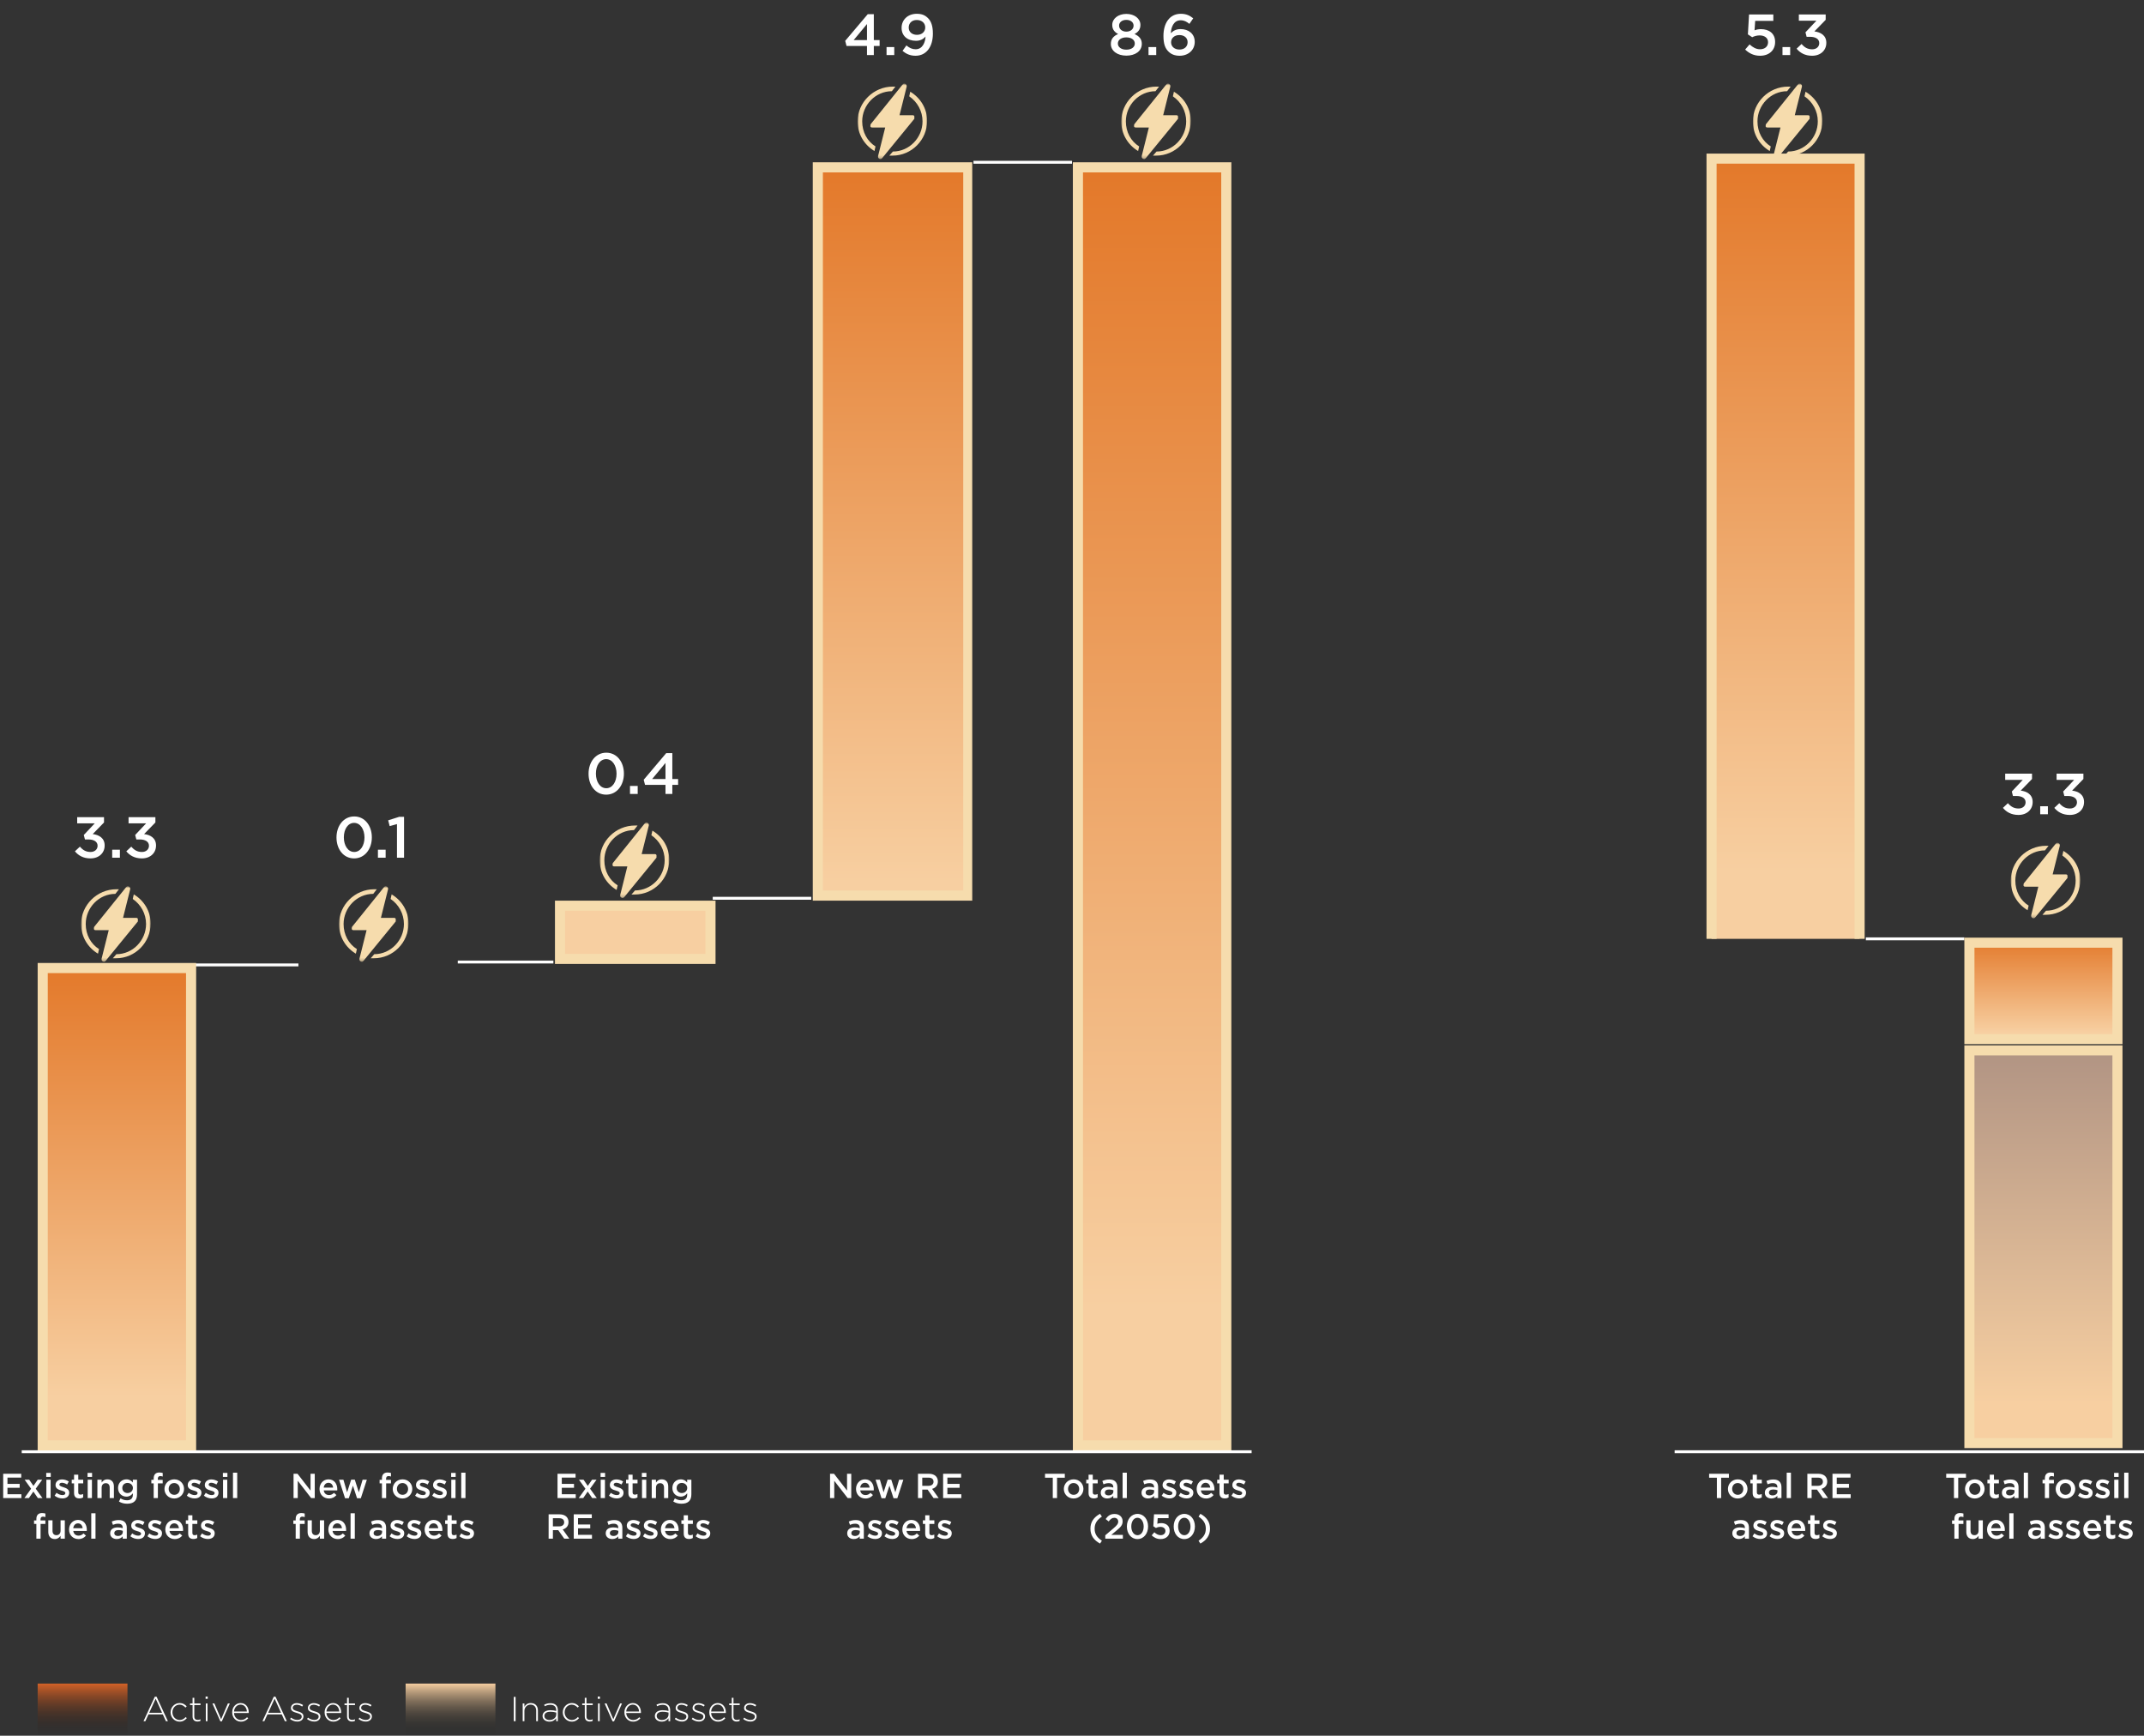 <svg width="740" height="599" viewBox="0 0 740 599" fill="none" xmlns="http://www.w3.org/2000/svg">
<rect x="0" y="0" width="740" height="599" fill="#333333" stroke="none"/>
<path d="M1.101 517V508.6H7.329V509.92H2.577V512.104H6.789V513.436H2.577V515.68H7.389V517H1.101ZM10.088 510.664L11.54 512.788L13.017 510.664H14.565L12.332 513.76L14.661 517H13.076L11.517 514.744L9.969 517H8.421L10.736 513.772L8.505 510.664H10.088ZM15.957 509.692V508.312H17.517V509.692H15.957ZM16.006 517V510.664H17.47V517H16.006ZM21.539 517.12C20.627 517.12 19.655 516.808 18.851 516.172L19.499 515.188C20.207 515.704 20.915 515.968 21.575 515.968C22.199 515.968 22.559 515.704 22.559 515.284V515.26C22.559 514.78 21.887 514.6 21.143 514.372C20.219 514.12 19.163 513.724 19.163 512.524V512.5C19.163 511.288 20.159 510.556 21.419 510.556C22.223 510.556 23.075 510.832 23.747 511.276L23.171 512.308C22.559 511.936 21.911 511.708 21.383 511.708C20.819 511.708 20.495 511.984 20.495 512.332V512.356C20.495 512.812 21.179 513.028 21.923 513.256C22.835 513.544 23.891 513.964 23.891 515.104V515.128C23.891 516.46 22.859 517.12 21.539 517.12ZM27.386 517.108C26.318 517.108 25.562 516.64 25.562 515.248V511.912H24.758V510.664H25.562V508.924H27.014V510.664H28.718V511.912H27.014V515.02C27.014 515.584 27.302 515.812 27.794 515.812C28.106 515.812 28.406 515.74 28.694 515.596V516.784C28.322 516.988 27.95 517.108 27.386 517.108ZM30.219 509.692V508.312H31.779V509.692H30.219ZM30.267 517V510.664H31.731V517H30.267ZM33.617 517V510.664H35.081V511.636C35.501 511.048 36.065 510.532 37.061 510.532C38.501 510.532 39.317 511.48 39.317 512.956V517H37.865V513.4C37.865 512.404 37.373 511.852 36.509 511.852C35.657 511.852 35.081 512.428 35.081 513.424V517H33.617ZM43.89 518.944C42.834 518.944 41.886 518.692 41.058 518.188L41.598 517.096C42.282 517.516 42.99 517.756 43.854 517.756C45.15 517.756 45.858 517.108 45.858 515.824V515.344C45.33 516.016 44.67 516.496 43.626 516.496C42.126 516.496 40.746 515.392 40.746 513.532V513.508C40.746 511.636 42.138 510.532 43.626 510.532C44.694 510.532 45.354 511.024 45.846 511.612V510.664H47.298V515.704C47.298 516.76 47.034 517.552 46.494 518.092C45.918 518.668 45.042 518.944 43.89 518.944ZM44.01 515.26C45.018 515.26 45.87 514.552 45.87 513.52V513.496C45.87 512.476 45.018 511.768 44.01 511.768C43.002 511.768 42.21 512.452 42.21 513.496V513.52C42.21 514.552 43.014 515.26 44.01 515.26ZM53.043 517V511.912H52.239V510.7H53.043V510.232C53.043 509.536 53.211 509.02 53.559 508.672C53.895 508.336 54.363 508.168 54.975 508.168C55.491 508.168 55.839 508.24 56.163 508.336V509.56C55.875 509.464 55.635 509.404 55.311 509.404C54.747 509.404 54.471 509.728 54.471 510.364V510.712H56.151V511.912H54.495V517H53.043ZM60.125 517.144C58.193 517.144 56.765 515.668 56.765 513.868V513.844C56.765 512.032 58.205 510.532 60.149 510.532C62.105 510.532 63.521 512.008 63.521 513.82V513.844C63.521 515.632 62.081 517.144 60.125 517.144ZM60.149 515.872C61.337 515.872 62.069 514.96 62.069 513.868V513.844C62.069 512.728 61.265 511.804 60.125 511.804C58.961 511.804 58.217 512.716 58.217 513.82V513.844C58.217 514.948 59.033 515.872 60.149 515.872ZM67.172 517.12C66.26 517.12 65.288 516.808 64.484 516.172L65.132 515.188C65.84 515.704 66.548 515.968 67.208 515.968C67.832 515.968 68.192 515.704 68.192 515.284V515.26C68.192 514.78 67.52 514.6 66.776 514.372C65.852 514.12 64.796 513.724 64.796 512.524V512.5C64.796 511.288 65.792 510.556 67.052 510.556C67.856 510.556 68.708 510.832 69.38 511.276L68.804 512.308C68.192 511.936 67.544 511.708 67.016 511.708C66.452 511.708 66.128 511.984 66.128 512.332V512.356C66.128 512.812 66.812 513.028 67.556 513.256C68.468 513.544 69.524 513.964 69.524 515.104V515.128C69.524 516.46 68.492 517.12 67.172 517.12ZM73.066 517.12C72.154 517.12 71.182 516.808 70.378 516.172L71.026 515.188C71.734 515.704 72.442 515.968 73.102 515.968C73.726 515.968 74.086 515.704 74.086 515.284V515.26C74.086 514.78 73.414 514.6 72.67 514.372C71.746 514.12 70.69 513.724 70.69 512.524V512.5C70.69 511.288 71.686 510.556 72.946 510.556C73.75 510.556 74.602 510.832 75.274 511.276L74.698 512.308C74.086 511.936 73.438 511.708 72.91 511.708C72.346 511.708 72.022 511.984 72.022 512.332V512.356C72.022 512.812 72.706 513.028 73.45 513.256C74.362 513.544 75.418 513.964 75.418 515.104V515.128C75.418 516.46 74.386 517.12 73.066 517.12ZM76.93 509.692V508.312H78.49V509.692H76.93ZM76.978 517V510.664H78.442V517H76.978ZM80.412 517V508.24H81.876V517H80.412ZM12.554 531V525.912H11.75V524.7H12.554V524.232C12.554 523.536 12.722 523.02 13.07 522.672C13.406 522.336 13.874 522.168 14.486 522.168C15.002 522.168 15.35 522.24 15.674 522.336V523.56C15.386 523.464 15.146 523.404 14.822 523.404C14.258 523.404 13.982 523.728 13.982 524.364V524.712H15.662V525.912H14.006V531H12.554ZM18.926 531.132C17.486 531.132 16.67 530.184 16.67 528.696V524.664H18.122V528.264C18.122 529.26 18.614 529.8 19.478 529.8C20.33 529.8 20.906 529.236 20.906 528.24V524.664H22.37V531H20.906V530.016C20.486 530.628 19.898 531.132 18.926 531.132ZM27.087 531.144C25.264 531.144 23.835 529.812 23.835 527.856V527.832C23.835 526.008 25.119 524.532 26.931 524.532C28.948 524.532 29.968 526.116 29.968 527.94C29.968 528.072 29.956 528.204 29.944 528.348H25.288C25.444 529.392 26.163 529.956 27.111 529.956C27.831 529.956 28.311 529.692 28.828 529.2L29.68 529.956C29.067 530.676 28.252 531.144 27.087 531.144ZM25.276 527.388H28.527C28.431 526.464 27.88 525.72 26.919 525.72C26.02 525.72 25.407 526.392 25.276 527.388ZM31.498 531V522.24H32.962V531H31.498ZM40.281 531.132C39.093 531.132 38.025 530.46 38.025 529.176V529.152C38.025 527.772 39.105 527.112 40.653 527.112C41.373 527.112 41.865 527.22 42.357 527.376V527.22C42.357 526.308 41.805 525.84 40.785 525.84C40.065 525.84 39.549 525.996 38.973 526.236L38.577 525.096C39.285 524.796 39.969 524.58 40.977 524.58C41.925 524.58 42.621 524.82 43.077 525.288C43.545 525.756 43.761 526.416 43.761 527.244V531H42.345V530.208C41.913 530.724 41.253 531.132 40.281 531.132ZM40.689 530.076C41.649 530.076 42.381 529.536 42.381 528.72V528.288C42.009 528.144 41.517 528.036 40.941 528.036C39.993 528.036 39.453 528.42 39.453 529.092V529.116C39.453 529.728 39.981 530.076 40.689 530.076ZM47.672 531.12C46.76 531.12 45.788 530.808 44.984 530.172L45.632 529.188C46.34 529.704 47.048 529.968 47.708 529.968C48.332 529.968 48.692 529.704 48.692 529.284V529.26C48.692 528.78 48.02 528.6 47.276 528.372C46.352 528.12 45.296 527.724 45.296 526.524V526.5C45.296 525.288 46.292 524.556 47.552 524.556C48.356 524.556 49.208 524.832 49.88 525.276L49.304 526.308C48.692 525.936 48.044 525.708 47.516 525.708C46.952 525.708 46.628 525.984 46.628 526.332V526.356C46.628 526.812 47.312 527.028 48.056 527.256C48.968 527.544 50.024 527.964 50.024 529.104V529.128C50.024 530.46 48.992 531.12 47.672 531.12ZM53.566 531.12C52.654 531.12 51.682 530.808 50.878 530.172L51.526 529.188C52.234 529.704 52.942 529.968 53.602 529.968C54.226 529.968 54.586 529.704 54.586 529.284V529.26C54.586 528.78 53.914 528.6 53.17 528.372C52.246 528.12 51.19 527.724 51.19 526.524V526.5C51.19 525.288 52.186 524.556 53.446 524.556C54.25 524.556 55.102 524.832 55.774 525.276L55.198 526.308C54.586 525.936 53.938 525.708 53.41 525.708C52.846 525.708 52.522 525.984 52.522 526.332V526.356C52.522 526.812 53.206 527.028 53.95 527.256C54.862 527.544 55.918 527.964 55.918 529.104V529.128C55.918 530.46 54.886 531.12 53.566 531.12ZM60.31 531.144C58.486 531.144 57.058 529.812 57.058 527.856V527.832C57.058 526.008 58.342 524.532 60.154 524.532C62.17 524.532 63.19 526.116 63.19 527.94C63.19 528.072 63.178 528.204 63.166 528.348H58.51C58.666 529.392 59.386 529.956 60.334 529.956C61.054 529.956 61.534 529.692 62.05 529.2L62.902 529.956C62.29 530.676 61.474 531.144 60.31 531.144ZM58.498 527.388H61.75C61.654 526.464 61.102 525.72 60.142 525.72C59.242 525.72 58.63 526.392 58.498 527.388ZM66.772 531.108C65.704 531.108 64.948 530.64 64.948 529.248V525.912H64.144V524.664H64.948V522.924H66.4V524.664H68.104V525.912H66.4V529.02C66.4 529.584 66.688 529.812 67.18 529.812C67.492 529.812 67.792 529.74 68.08 529.596V530.784C67.708 530.988 67.336 531.108 66.772 531.108ZM71.754 531.12C70.842 531.12 69.87 530.808 69.066 530.172L69.714 529.188C70.422 529.704 71.13 529.968 71.79 529.968C72.414 529.968 72.774 529.704 72.774 529.284V529.26C72.774 528.78 72.102 528.6 71.358 528.372C70.434 528.12 69.378 527.724 69.378 526.524V526.5C69.378 525.288 70.374 524.556 71.634 524.556C72.438 524.556 73.29 524.832 73.962 525.276L73.386 526.308C72.774 525.936 72.126 525.708 71.598 525.708C71.034 525.708 70.71 525.984 70.71 526.332V526.356C70.71 526.812 71.394 527.028 72.138 527.256C73.05 527.544 74.106 527.964 74.106 529.104V529.128C74.106 530.46 73.074 531.12 71.754 531.12Z" fill="white"/>
<path d="M101.318 517V508.6H102.686L107.186 514.408V508.6H108.638V517H107.402L102.77 511.024V517H101.318ZM113.535 517.144C111.711 517.144 110.283 515.812 110.283 513.856V513.832C110.283 512.008 111.567 510.532 113.379 510.532C115.395 510.532 116.415 512.116 116.415 513.94C116.415 514.072 116.403 514.204 116.391 514.348H111.735C111.891 515.392 112.611 515.956 113.559 515.956C114.279 515.956 114.759 515.692 115.275 515.2L116.127 515.956C115.515 516.676 114.699 517.144 113.535 517.144ZM111.723 513.388H114.975C114.879 512.464 114.327 511.72 113.367 511.72C112.467 511.72 111.855 512.392 111.723 513.388ZM119.092 517.048L117.028 510.664H118.528L119.8 515.008L121.204 510.64H122.452L123.856 515.008L125.152 510.664H126.616L124.54 517.048H123.232L121.816 512.716L120.388 517.048H119.092ZM131.826 517V511.912H131.022V510.7H131.826V510.232C131.826 509.536 131.994 509.02 132.342 508.672C132.678 508.336 133.146 508.168 133.758 508.168C134.274 508.168 134.622 508.24 134.946 508.336V509.56C134.658 509.464 134.418 509.404 134.094 509.404C133.53 509.404 133.254 509.728 133.254 510.364V510.712H134.934V511.912H133.278V517H131.826ZM138.908 517.144C136.976 517.144 135.548 515.668 135.548 513.868V513.844C135.548 512.032 136.988 510.532 138.932 510.532C140.888 510.532 142.304 512.008 142.304 513.82V513.844C142.304 515.632 140.864 517.144 138.908 517.144ZM138.932 515.872C140.12 515.872 140.852 514.96 140.852 513.868V513.844C140.852 512.728 140.048 511.804 138.908 511.804C137.744 511.804 137 512.716 137 513.82V513.844C137 514.948 137.816 515.872 138.932 515.872ZM145.955 517.12C145.043 517.12 144.071 516.808 143.267 516.172L143.915 515.188C144.623 515.704 145.331 515.968 145.991 515.968C146.615 515.968 146.975 515.704 146.975 515.284V515.26C146.975 514.78 146.303 514.6 145.559 514.372C144.635 514.12 143.579 513.724 143.579 512.524V512.5C143.579 511.288 144.575 510.556 145.835 510.556C146.639 510.556 147.491 510.832 148.163 511.276L147.587 512.308C146.975 511.936 146.327 511.708 145.799 511.708C145.235 511.708 144.911 511.984 144.911 512.332V512.356C144.911 512.812 145.595 513.028 146.339 513.256C147.251 513.544 148.307 513.964 148.307 515.104V515.128C148.307 516.46 147.275 517.12 145.955 517.12ZM151.85 517.12C150.938 517.12 149.966 516.808 149.162 516.172L149.81 515.188C150.518 515.704 151.226 515.968 151.886 515.968C152.51 515.968 152.87 515.704 152.87 515.284V515.26C152.87 514.78 152.198 514.6 151.454 514.372C150.53 514.12 149.474 513.724 149.474 512.524V512.5C149.474 511.288 150.47 510.556 151.73 510.556C152.534 510.556 153.386 510.832 154.058 511.276L153.482 512.308C152.87 511.936 152.222 511.708 151.694 511.708C151.13 511.708 150.806 511.984 150.806 512.332V512.356C150.806 512.812 151.49 513.028 152.234 513.256C153.146 513.544 154.202 513.964 154.202 515.104V515.128C154.202 516.46 153.17 517.12 151.85 517.12ZM155.713 509.692V508.312H157.273V509.692H155.713ZM155.761 517V510.664H157.225V517H155.761ZM159.195 517V508.24H160.659V517H159.195ZM102.054 531V525.912H101.25V524.7H102.054V524.232C102.054 523.536 102.222 523.02 102.57 522.672C102.906 522.336 103.374 522.168 103.986 522.168C104.502 522.168 104.85 522.24 105.174 522.336V523.56C104.886 523.464 104.646 523.404 104.322 523.404C103.758 523.404 103.482 523.728 103.482 524.364V524.712H105.162V525.912H103.506V531H102.054ZM108.426 531.132C106.986 531.132 106.17 530.184 106.17 528.696V524.664H107.622V528.264C107.622 529.26 108.114 529.8 108.978 529.8C109.83 529.8 110.406 529.236 110.406 528.24V524.664H111.87V531H110.406V530.016C109.986 530.628 109.398 531.132 108.426 531.132ZM116.587 531.144C114.763 531.144 113.335 529.812 113.335 527.856V527.832C113.335 526.008 114.619 524.532 116.431 524.532C118.447 524.532 119.467 526.116 119.467 527.94C119.467 528.072 119.455 528.204 119.443 528.348H114.787C114.943 529.392 115.663 529.956 116.611 529.956C117.331 529.956 117.811 529.692 118.327 529.2L119.179 529.956C118.567 530.676 117.751 531.144 116.587 531.144ZM114.775 527.388H118.027C117.931 526.464 117.379 525.72 116.419 525.72C115.519 525.72 114.907 526.392 114.775 527.388ZM120.998 531V522.24H122.462V531H120.998ZM129.781 531.132C128.593 531.132 127.525 530.46 127.525 529.176V529.152C127.525 527.772 128.605 527.112 130.153 527.112C130.873 527.112 131.365 527.22 131.857 527.376V527.22C131.857 526.308 131.305 525.84 130.285 525.84C129.565 525.84 129.049 525.996 128.473 526.236L128.077 525.096C128.785 524.796 129.469 524.58 130.477 524.58C131.425 524.58 132.121 524.82 132.577 525.288C133.045 525.756 133.261 526.416 133.261 527.244V531H131.845V530.208C131.413 530.724 130.753 531.132 129.781 531.132ZM130.189 530.076C131.149 530.076 131.881 529.536 131.881 528.72V528.288C131.509 528.144 131.017 528.036 130.441 528.036C129.493 528.036 128.953 528.42 128.953 529.092V529.116C128.953 529.728 129.481 530.076 130.189 530.076ZM137.172 531.12C136.26 531.12 135.288 530.808 134.484 530.172L135.132 529.188C135.84 529.704 136.548 529.968 137.208 529.968C137.832 529.968 138.192 529.704 138.192 529.284V529.26C138.192 528.78 137.52 528.6 136.776 528.372C135.852 528.12 134.796 527.724 134.796 526.524V526.5C134.796 525.288 135.792 524.556 137.052 524.556C137.856 524.556 138.708 524.832 139.38 525.276L138.804 526.308C138.192 525.936 137.544 525.708 137.016 525.708C136.452 525.708 136.128 525.984 136.128 526.332V526.356C136.128 526.812 136.812 527.028 137.556 527.256C138.468 527.544 139.524 527.964 139.524 529.104V529.128C139.524 530.46 138.492 531.12 137.172 531.12ZM143.066 531.12C142.154 531.12 141.182 530.808 140.378 530.172L141.026 529.188C141.734 529.704 142.442 529.968 143.102 529.968C143.726 529.968 144.086 529.704 144.086 529.284V529.26C144.086 528.78 143.414 528.6 142.67 528.372C141.746 528.12 140.69 527.724 140.69 526.524V526.5C140.69 525.288 141.686 524.556 142.946 524.556C143.75 524.556 144.602 524.832 145.274 525.276L144.698 526.308C144.086 525.936 143.438 525.708 142.91 525.708C142.346 525.708 142.022 525.984 142.022 526.332V526.356C142.022 526.812 142.706 527.028 143.45 527.256C144.362 527.544 145.418 527.964 145.418 529.104V529.128C145.418 530.46 144.386 531.12 143.066 531.12ZM149.81 531.144C147.986 531.144 146.558 529.812 146.558 527.856V527.832C146.558 526.008 147.842 524.532 149.654 524.532C151.67 524.532 152.69 526.116 152.69 527.94C152.69 528.072 152.678 528.204 152.666 528.348H148.01C148.166 529.392 148.886 529.956 149.834 529.956C150.554 529.956 151.034 529.692 151.55 529.2L152.402 529.956C151.79 530.676 150.974 531.144 149.81 531.144ZM147.998 527.388H151.25C151.154 526.464 150.602 525.72 149.642 525.72C148.742 525.72 148.13 526.392 147.998 527.388ZM156.272 531.108C155.204 531.108 154.448 530.64 154.448 529.248V525.912H153.644V524.664H154.448V522.924H155.9V524.664H157.604V525.912H155.9V529.02C155.9 529.584 156.188 529.812 156.68 529.812C156.992 529.812 157.292 529.74 157.58 529.596V530.784C157.208 530.988 156.836 531.108 156.272 531.108ZM161.254 531.12C160.342 531.12 159.37 530.808 158.566 530.172L159.214 529.188C159.922 529.704 160.63 529.968 161.29 529.968C161.914 529.968 162.274 529.704 162.274 529.284V529.26C162.274 528.78 161.602 528.6 160.858 528.372C159.934 528.12 158.878 527.724 158.878 526.524V526.5C158.878 525.288 159.874 524.556 161.134 524.556C161.938 524.556 162.79 524.832 163.462 525.276L162.886 526.308C162.274 525.936 161.626 525.708 161.098 525.708C160.534 525.708 160.21 525.984 160.21 526.332V526.356C160.21 526.812 160.894 527.028 161.638 527.256C162.55 527.544 163.606 527.964 163.606 529.104V529.128C163.606 530.46 162.574 531.12 161.254 531.12Z" fill="white"/>
<path d="M192.428 517V508.6H198.656V509.92H193.904V512.104H198.116V513.436H193.904V515.68H198.716V517H192.428ZM201.415 510.664L202.867 512.788L204.343 510.664H205.891L203.659 513.76L205.987 517H204.403L202.843 514.744L201.295 517H199.747L202.063 513.772L199.831 510.664H201.415ZM207.284 509.692V508.312H208.844V509.692H207.284ZM207.332 517V510.664H208.796V517H207.332ZM212.865 517.12C211.953 517.12 210.981 516.808 210.177 516.172L210.825 515.188C211.533 515.704 212.241 515.968 212.901 515.968C213.525 515.968 213.885 515.704 213.885 515.284V515.26C213.885 514.78 213.213 514.6 212.469 514.372C211.545 514.12 210.489 513.724 210.489 512.524V512.5C210.489 511.288 211.485 510.556 212.745 510.556C213.549 510.556 214.401 510.832 215.073 511.276L214.497 512.308C213.885 511.936 213.237 511.708 212.709 511.708C212.145 511.708 211.821 511.984 211.821 512.332V512.356C211.821 512.812 212.505 513.028 213.249 513.256C214.161 513.544 215.217 513.964 215.217 515.104V515.128C215.217 516.46 214.185 517.12 212.865 517.12ZM218.712 517.108C217.644 517.108 216.888 516.64 216.888 515.248V511.912H216.084V510.664H216.888V508.924H218.34V510.664H220.044V511.912H218.34V515.02C218.34 515.584 218.628 515.812 219.12 515.812C219.432 515.812 219.732 515.74 220.02 515.596V516.784C219.648 516.988 219.276 517.108 218.712 517.108ZM221.545 509.692V508.312H223.105V509.692H221.545ZM221.593 517V510.664H223.057V517H221.593ZM224.943 517V510.664H226.407V511.636C226.827 511.048 227.391 510.532 228.387 510.532C229.827 510.532 230.643 511.48 230.643 512.956V517H229.191V513.4C229.191 512.404 228.699 511.852 227.835 511.852C226.983 511.852 226.407 512.428 226.407 513.424V517H224.943ZM235.216 518.944C234.16 518.944 233.212 518.692 232.384 518.188L232.924 517.096C233.608 517.516 234.316 517.756 235.18 517.756C236.476 517.756 237.184 517.108 237.184 515.824V515.344C236.656 516.016 235.996 516.496 234.952 516.496C233.452 516.496 232.072 515.392 232.072 513.532V513.508C232.072 511.636 233.464 510.532 234.952 510.532C236.02 510.532 236.68 511.024 237.172 511.612V510.664H238.624V515.704C238.624 516.76 238.36 517.552 237.82 518.092C237.244 518.668 236.368 518.944 235.216 518.944ZM235.336 515.26C236.344 515.26 237.196 514.552 237.196 513.52V513.496C237.196 512.476 236.344 511.768 235.336 511.768C234.328 511.768 233.536 512.452 233.536 513.496V513.52C233.536 514.552 234.34 515.26 235.336 515.26ZM189.357 531V522.6H193.101C194.157 522.6 194.985 522.912 195.525 523.44C195.969 523.908 196.221 524.52 196.221 525.252V525.276C196.221 526.656 195.393 527.484 194.229 527.82L196.497 531H194.745L192.681 528.072H190.833V531H189.357ZM190.833 526.764H192.993C194.049 526.764 194.721 526.224 194.721 525.36V525.336C194.721 524.424 194.085 523.944 192.981 523.944H190.833V526.764ZM198.029 531V522.6H204.257V523.92H199.505V526.104H203.717V527.436H199.505V529.68H204.317V531H198.029ZM211.322 531.132C210.134 531.132 209.066 530.46 209.066 529.176V529.152C209.066 527.772 210.146 527.112 211.694 527.112C212.414 527.112 212.906 527.22 213.398 527.376V527.22C213.398 526.308 212.846 525.84 211.826 525.84C211.106 525.84 210.59 525.996 210.014 526.236L209.618 525.096C210.326 524.796 211.01 524.58 212.018 524.58C212.966 524.58 213.662 524.82 214.118 525.288C214.586 525.756 214.802 526.416 214.802 527.244V531H213.386V530.208C212.954 530.724 212.294 531.132 211.322 531.132ZM211.73 530.076C212.69 530.076 213.422 529.536 213.422 528.72V528.288C213.05 528.144 212.558 528.036 211.982 528.036C211.034 528.036 210.494 528.42 210.494 529.092V529.116C210.494 529.728 211.022 530.076 211.73 530.076ZM218.713 531.12C217.801 531.12 216.829 530.808 216.025 530.172L216.673 529.188C217.381 529.704 218.089 529.968 218.749 529.968C219.373 529.968 219.733 529.704 219.733 529.284V529.26C219.733 528.78 219.061 528.6 218.317 528.372C217.393 528.12 216.337 527.724 216.337 526.524V526.5C216.337 525.288 217.333 524.556 218.593 524.556C219.397 524.556 220.249 524.832 220.921 525.276L220.345 526.308C219.733 525.936 219.085 525.708 218.557 525.708C217.993 525.708 217.669 525.984 217.669 526.332V526.356C217.669 526.812 218.353 527.028 219.097 527.256C220.009 527.544 221.065 527.964 221.065 529.104V529.128C221.065 530.46 220.033 531.12 218.713 531.12ZM224.607 531.12C223.695 531.12 222.723 530.808 221.919 530.172L222.567 529.188C223.275 529.704 223.983 529.968 224.643 529.968C225.267 529.968 225.627 529.704 225.627 529.284V529.26C225.627 528.78 224.955 528.6 224.211 528.372C223.287 528.12 222.231 527.724 222.231 526.524V526.5C222.231 525.288 223.227 524.556 224.487 524.556C225.291 524.556 226.143 524.832 226.815 525.276L226.239 526.308C225.627 525.936 224.979 525.708 224.451 525.708C223.887 525.708 223.563 525.984 223.563 526.332V526.356C223.563 526.812 224.247 527.028 224.991 527.256C225.903 527.544 226.959 527.964 226.959 529.104V529.128C226.959 530.46 225.927 531.12 224.607 531.12ZM231.351 531.144C229.527 531.144 228.099 529.812 228.099 527.856V527.832C228.099 526.008 229.383 524.532 231.195 524.532C233.211 524.532 234.231 526.116 234.231 527.94C234.231 528.072 234.219 528.204 234.207 528.348H229.551C229.707 529.392 230.427 529.956 231.375 529.956C232.095 529.956 232.575 529.692 233.091 529.2L233.943 529.956C233.331 530.676 232.515 531.144 231.351 531.144ZM229.539 527.388H232.791C232.695 526.464 232.143 525.72 231.183 525.72C230.283 525.72 229.671 526.392 229.539 527.388ZM237.813 531.108C236.745 531.108 235.989 530.64 235.989 529.248V525.912H235.185V524.664H235.989V522.924H237.441V524.664H239.145V525.912H237.441V529.02C237.441 529.584 237.729 529.812 238.221 529.812C238.533 529.812 238.833 529.74 239.121 529.596V530.784C238.749 530.988 238.377 531.108 237.813 531.108ZM242.795 531.12C241.883 531.12 240.911 530.808 240.107 530.172L240.755 529.188C241.463 529.704 242.171 529.968 242.831 529.968C243.455 529.968 243.815 529.704 243.815 529.284V529.26C243.815 528.78 243.143 528.6 242.399 528.372C241.475 528.12 240.419 527.724 240.419 526.524V526.5C240.419 525.288 241.415 524.556 242.675 524.556C243.479 524.556 244.331 524.832 245.003 525.276L244.427 526.308C243.815 525.936 243.167 525.708 242.639 525.708C242.075 525.708 241.751 525.984 241.751 526.332V526.356C241.751 526.812 242.435 527.028 243.179 527.256C244.091 527.544 245.147 527.964 245.147 529.104V529.128C245.147 530.46 244.115 531.12 242.795 531.12Z" fill="white"/>
<path d="M286.49 517V508.6H287.858L292.358 514.408V508.6H293.81V517H292.574L287.942 511.024V517H286.49ZM298.707 517.144C296.883 517.144 295.455 515.812 295.455 513.856V513.832C295.455 512.008 296.739 510.532 298.551 510.532C300.567 510.532 301.587 512.116 301.587 513.94C301.587 514.072 301.575 514.204 301.563 514.348H296.907C297.063 515.392 297.783 515.956 298.731 515.956C299.451 515.956 299.931 515.692 300.447 515.2L301.299 515.956C300.687 516.676 299.871 517.144 298.707 517.144ZM296.895 513.388H300.147C300.051 512.464 299.499 511.72 298.539 511.72C297.639 511.72 297.027 512.392 296.895 513.388ZM304.264 517.048L302.2 510.664H303.7L304.972 515.008L306.376 510.64H307.624L309.028 515.008L310.324 510.664H311.788L309.712 517.048H308.404L306.988 512.716L305.56 517.048H304.264ZM316.842 517V508.6H320.586C321.642 508.6 322.47 508.912 323.01 509.44C323.454 509.908 323.706 510.52 323.706 511.252V511.276C323.706 512.656 322.878 513.484 321.714 513.82L323.982 517H322.23L320.166 514.072H318.318V517H316.842ZM318.318 512.764H320.478C321.534 512.764 322.206 512.224 322.206 511.36V511.336C322.206 510.424 321.57 509.944 320.466 509.944H318.318V512.764ZM325.514 517V508.6H331.742V509.92H326.99V512.104H331.202V513.436H326.99V515.68H331.802V517H325.514ZM294.668 531.132C293.48 531.132 292.412 530.46 292.412 529.176V529.152C292.412 527.772 293.492 527.112 295.04 527.112C295.76 527.112 296.252 527.22 296.744 527.376V527.22C296.744 526.308 296.192 525.84 295.172 525.84C294.452 525.84 293.936 525.996 293.36 526.236L292.964 525.096C293.672 524.796 294.356 524.58 295.364 524.58C296.312 524.58 297.008 524.82 297.464 525.288C297.932 525.756 298.148 526.416 298.148 527.244V531H296.732V530.208C296.3 530.724 295.64 531.132 294.668 531.132ZM295.076 530.076C296.036 530.076 296.768 529.536 296.768 528.72V528.288C296.396 528.144 295.904 528.036 295.328 528.036C294.38 528.036 293.84 528.42 293.84 529.092V529.116C293.84 529.728 294.368 530.076 295.076 530.076ZM302.059 531.12C301.147 531.12 300.175 530.808 299.371 530.172L300.019 529.188C300.727 529.704 301.435 529.968 302.095 529.968C302.719 529.968 303.079 529.704 303.079 529.284V529.26C303.079 528.78 302.407 528.6 301.663 528.372C300.739 528.12 299.683 527.724 299.683 526.524V526.5C299.683 525.288 300.679 524.556 301.939 524.556C302.743 524.556 303.595 524.832 304.267 525.276L303.691 526.308C303.079 525.936 302.431 525.708 301.903 525.708C301.339 525.708 301.015 525.984 301.015 526.332V526.356C301.015 526.812 301.699 527.028 302.443 527.256C303.355 527.544 304.411 527.964 304.411 529.104V529.128C304.411 530.46 303.379 531.12 302.059 531.12ZM307.953 531.12C307.041 531.12 306.069 530.808 305.265 530.172L305.913 529.188C306.621 529.704 307.329 529.968 307.989 529.968C308.613 529.968 308.973 529.704 308.973 529.284V529.26C308.973 528.78 308.301 528.6 307.557 528.372C306.633 528.12 305.577 527.724 305.577 526.524V526.5C305.577 525.288 306.573 524.556 307.833 524.556C308.637 524.556 309.489 524.832 310.161 525.276L309.585 526.308C308.973 525.936 308.325 525.708 307.797 525.708C307.233 525.708 306.909 525.984 306.909 526.332V526.356C306.909 526.812 307.593 527.028 308.337 527.256C309.249 527.544 310.305 527.964 310.305 529.104V529.128C310.305 530.46 309.273 531.12 307.953 531.12ZM314.697 531.144C312.873 531.144 311.445 529.812 311.445 527.856V527.832C311.445 526.008 312.729 524.532 314.541 524.532C316.557 524.532 317.577 526.116 317.577 527.94C317.577 528.072 317.565 528.204 317.553 528.348H312.897C313.053 529.392 313.773 529.956 314.721 529.956C315.441 529.956 315.921 529.692 316.437 529.2L317.289 529.956C316.677 530.676 315.861 531.144 314.697 531.144ZM312.885 527.388H316.137C316.041 526.464 315.489 525.72 314.529 525.72C313.629 525.72 313.017 526.392 312.885 527.388ZM321.159 531.108C320.091 531.108 319.335 530.64 319.335 529.248V525.912H318.531V524.664H319.335V522.924H320.787V524.664H322.491V525.912H320.787V529.02C320.787 529.584 321.075 529.812 321.567 529.812C321.879 529.812 322.179 529.74 322.467 529.596V530.784C322.095 530.988 321.723 531.108 321.159 531.108ZM326.141 531.12C325.229 531.12 324.257 530.808 323.453 530.172L324.101 529.188C324.809 529.704 325.517 529.968 326.177 529.968C326.801 529.968 327.161 529.704 327.161 529.284V529.26C327.161 528.78 326.489 528.6 325.745 528.372C324.821 528.12 323.765 527.724 323.765 526.524V526.5C323.765 525.288 324.761 524.556 326.021 524.556C326.825 524.556 327.677 524.832 328.349 525.276L327.773 526.308C327.161 525.936 326.513 525.708 325.985 525.708C325.421 525.708 325.097 525.984 325.097 526.332V526.356C325.097 526.812 325.781 527.028 326.525 527.256C327.437 527.544 328.493 527.964 328.493 529.104V529.128C328.493 530.46 327.461 531.12 326.141 531.12Z" fill="white"/>
<path d="M363.364 517V509.968H360.688V508.6H367.516V509.968H364.84V517H363.364ZM370.543 517.144C368.611 517.144 367.183 515.668 367.183 513.868V513.844C367.183 512.032 368.623 510.532 370.567 510.532C372.523 510.532 373.939 512.008 373.939 513.82V513.844C373.939 515.632 372.499 517.144 370.543 517.144ZM370.567 515.872C371.755 515.872 372.487 514.96 372.487 513.868V513.844C372.487 512.728 371.683 511.804 370.543 511.804C369.379 511.804 368.635 512.716 368.635 513.82V513.844C368.635 514.948 369.451 515.872 370.567 515.872ZM377.542 517.108C376.474 517.108 375.718 516.64 375.718 515.248V511.912H374.914V510.664H375.718V508.924H377.17V510.664H378.874V511.912H377.17V515.02C377.17 515.584 377.458 515.812 377.95 515.812C378.262 515.812 378.562 515.74 378.85 515.596V516.784C378.478 516.988 378.106 517.108 377.542 517.108ZM382.175 517.132C380.987 517.132 379.919 516.46 379.919 515.176V515.152C379.919 513.772 380.999 513.112 382.547 513.112C383.267 513.112 383.759 513.22 384.251 513.376V513.22C384.251 512.308 383.699 511.84 382.679 511.84C381.959 511.84 381.443 511.996 380.867 512.236L380.471 511.096C381.179 510.796 381.863 510.58 382.871 510.58C383.819 510.58 384.515 510.82 384.971 511.288C385.439 511.756 385.655 512.416 385.655 513.244V517H384.239V516.208C383.807 516.724 383.147 517.132 382.175 517.132ZM382.583 516.076C383.543 516.076 384.275 515.536 384.275 514.72V514.288C383.903 514.144 383.411 514.036 382.835 514.036C381.887 514.036 381.347 514.42 381.347 515.092V515.116C381.347 515.728 381.875 516.076 382.583 516.076ZM387.466 517V508.24H388.93V517H387.466ZM396.25 517.132C395.062 517.132 393.994 516.46 393.994 515.176V515.152C393.994 513.772 395.074 513.112 396.622 513.112C397.342 513.112 397.834 513.22 398.326 513.376V513.22C398.326 512.308 397.774 511.84 396.754 511.84C396.034 511.84 395.518 511.996 394.942 512.236L394.546 511.096C395.254 510.796 395.938 510.58 396.946 510.58C397.894 510.58 398.59 510.82 399.046 511.288C399.514 511.756 399.73 512.416 399.73 513.244V517H398.314V516.208C397.882 516.724 397.222 517.132 396.25 517.132ZM396.658 516.076C397.618 516.076 398.35 515.536 398.35 514.72V514.288C397.978 514.144 397.486 514.036 396.91 514.036C395.962 514.036 395.422 514.42 395.422 515.092V515.116C395.422 515.728 395.95 516.076 396.658 516.076ZM403.641 517.12C402.729 517.12 401.757 516.808 400.953 516.172L401.601 515.188C402.309 515.704 403.017 515.968 403.677 515.968C404.301 515.968 404.661 515.704 404.661 515.284V515.26C404.661 514.78 403.989 514.6 403.245 514.372C402.321 514.12 401.265 513.724 401.265 512.524V512.5C401.265 511.288 402.261 510.556 403.521 510.556C404.325 510.556 405.177 510.832 405.849 511.276L405.273 512.308C404.661 511.936 404.013 511.708 403.485 511.708C402.921 511.708 402.597 511.984 402.597 512.332V512.356C402.597 512.812 403.281 513.028 404.025 513.256C404.937 513.544 405.993 513.964 405.993 515.104V515.128C405.993 516.46 404.961 517.12 403.641 517.12ZM409.535 517.12C408.623 517.12 407.651 516.808 406.847 516.172L407.495 515.188C408.203 515.704 408.911 515.968 409.571 515.968C410.195 515.968 410.555 515.704 410.555 515.284V515.26C410.555 514.78 409.883 514.6 409.139 514.372C408.215 514.12 407.159 513.724 407.159 512.524V512.5C407.159 511.288 408.155 510.556 409.415 510.556C410.219 510.556 411.071 510.832 411.743 511.276L411.167 512.308C410.555 511.936 409.907 511.708 409.379 511.708C408.815 511.708 408.491 511.984 408.491 512.332V512.356C408.491 512.812 409.175 513.028 409.919 513.256C410.831 513.544 411.887 513.964 411.887 515.104V515.128C411.887 516.46 410.855 517.12 409.535 517.12ZM416.279 517.144C414.455 517.144 413.027 515.812 413.027 513.856V513.832C413.027 512.008 414.311 510.532 416.123 510.532C418.139 510.532 419.159 512.116 419.159 513.94C419.159 514.072 419.147 514.204 419.135 514.348H414.479C414.635 515.392 415.355 515.956 416.303 515.956C417.023 515.956 417.503 515.692 418.019 515.2L418.871 515.956C418.259 516.676 417.443 517.144 416.279 517.144ZM414.467 513.388H417.719C417.623 512.464 417.071 511.72 416.111 511.72C415.211 511.72 414.599 512.392 414.467 513.388ZM422.741 517.108C421.673 517.108 420.917 516.64 420.917 515.248V511.912H420.113V510.664H420.917V508.924H422.369V510.664H424.073V511.912H422.369V515.02C422.369 515.584 422.657 515.812 423.149 515.812C423.461 515.812 423.761 515.74 424.049 515.596V516.784C423.677 516.988 423.305 517.108 422.741 517.108ZM427.723 517.12C426.811 517.12 425.839 516.808 425.035 516.172L425.683 515.188C426.391 515.704 427.099 515.968 427.759 515.968C428.383 515.968 428.743 515.704 428.743 515.284V515.26C428.743 514.78 428.071 514.6 427.327 514.372C426.403 514.12 425.347 513.724 425.347 512.524V512.5C425.347 511.288 426.343 510.556 427.603 510.556C428.407 510.556 429.259 510.832 429.931 511.276L429.355 512.308C428.743 511.936 428.095 511.708 427.567 511.708C427.003 511.708 426.679 511.984 426.679 512.332V512.356C426.679 512.812 427.363 513.028 428.107 513.256C429.019 513.544 430.075 513.964 430.075 515.104V515.128C430.075 516.46 429.043 517.12 427.723 517.12ZM380.318 531.72L379.682 532.692C377.486 531.492 376.358 529.848 376.358 527.556V527.544C376.358 525.288 377.486 523.62 379.682 522.42L380.318 523.392C378.614 524.544 377.81 525.744 377.81 527.556V527.568C377.81 529.344 378.602 530.58 380.318 531.72ZM381.486 531V529.836L384.378 527.376C385.518 526.392 385.95 525.876 385.95 525.108C385.95 524.292 385.362 523.8 384.594 523.8C383.826 523.8 383.298 524.208 382.662 525.06L381.606 524.232C382.41 523.116 383.214 522.48 384.702 522.48C386.334 522.48 387.474 523.488 387.474 524.988V525.012C387.474 526.344 386.778 527.04 385.29 528.264L383.562 529.704H387.558V531H381.486ZM392.59 531.144C390.382 531.144 388.942 529.224 388.942 526.824V526.8C388.942 524.4 390.406 522.456 392.614 522.456C394.81 522.456 396.262 524.376 396.262 526.776V526.8C396.262 529.2 394.798 531.144 392.59 531.144ZM392.614 529.812C393.91 529.812 394.738 528.468 394.738 526.824V526.8C394.738 525.144 393.886 523.788 392.59 523.788C391.294 523.788 390.466 525.12 390.466 526.776V526.8C390.466 528.456 391.306 529.812 392.614 529.812ZM400.589 531.144C399.293 531.144 398.309 530.628 397.505 529.86L398.417 528.792C399.089 529.416 399.797 529.8 400.577 529.8C401.585 529.8 402.245 529.224 402.245 528.348V528.324C402.245 527.46 401.525 526.932 400.505 526.932C399.893 526.932 399.389 527.1 398.957 527.304L398.069 526.716L398.309 522.6H403.337V523.92H399.581L399.449 525.876C399.845 525.732 400.217 525.636 400.781 525.636C402.413 525.636 403.709 526.5 403.709 528.276V528.3C403.709 530.016 402.449 531.144 400.589 531.144ZM408.75 531.144C406.542 531.144 405.102 529.224 405.102 526.824V526.8C405.102 524.4 406.566 522.456 408.774 522.456C410.97 522.456 412.422 524.376 412.422 526.776V526.8C412.422 529.2 410.958 531.144 408.75 531.144ZM408.774 529.812C410.07 529.812 410.898 528.468 410.898 526.824V526.8C410.898 525.144 410.046 523.788 408.75 523.788C407.454 523.788 406.626 525.12 406.626 526.776V526.8C406.626 528.456 407.466 529.812 408.774 529.812ZM414.314 532.692L413.678 531.72C415.382 530.568 416.186 529.368 416.186 527.556V527.544C416.186 525.768 415.394 524.532 413.678 523.392L414.314 522.42C416.51 523.62 417.638 525.264 417.638 527.556V527.568C417.638 529.824 416.51 531.492 414.314 532.692Z" fill="white"/>
<path d="M592.577 517V509.968H589.901V508.6H596.729V509.968H594.053V517H592.577ZM599.756 517.144C597.824 517.144 596.396 515.668 596.396 513.868V513.844C596.396 512.032 597.836 510.532 599.78 510.532C601.736 510.532 603.152 512.008 603.152 513.82V513.844C603.152 515.632 601.712 517.144 599.756 517.144ZM599.78 515.872C600.968 515.872 601.7 514.96 601.7 513.868V513.844C601.7 512.728 600.896 511.804 599.756 511.804C598.592 511.804 597.848 512.716 597.848 513.82V513.844C597.848 514.948 598.664 515.872 599.78 515.872ZM606.755 517.108C605.687 517.108 604.931 516.64 604.931 515.248V511.912H604.127V510.664H604.931V508.924H606.383V510.664H608.087V511.912H606.383V515.02C606.383 515.584 606.671 515.812 607.163 515.812C607.475 515.812 607.775 515.74 608.063 515.596V516.784C607.691 516.988 607.319 517.108 606.755 517.108ZM611.388 517.132C610.2 517.132 609.132 516.46 609.132 515.176V515.152C609.132 513.772 610.212 513.112 611.76 513.112C612.48 513.112 612.972 513.22 613.464 513.376V513.22C613.464 512.308 612.912 511.84 611.892 511.84C611.172 511.84 610.656 511.996 610.08 512.236L609.684 511.096C610.392 510.796 611.076 510.58 612.084 510.58C613.032 510.58 613.728 510.82 614.184 511.288C614.652 511.756 614.868 512.416 614.868 513.244V517H613.452V516.208C613.02 516.724 612.36 517.132 611.388 517.132ZM611.796 516.076C612.756 516.076 613.488 515.536 613.488 514.72V514.288C613.116 514.144 612.624 514.036 612.048 514.036C611.1 514.036 610.56 514.42 610.56 515.092V515.116C610.56 515.728 611.088 516.076 611.796 516.076ZM616.679 517V508.24H618.143V517H616.679ZM623.807 517V508.6H627.551C628.607 508.6 629.435 508.912 629.975 509.44C630.419 509.908 630.671 510.52 630.671 511.252V511.276C630.671 512.656 629.843 513.484 628.679 513.82L630.947 517H629.195L627.131 514.072H625.283V517H623.807ZM625.283 512.764H627.443C628.499 512.764 629.171 512.224 629.171 511.36V511.336C629.171 510.424 628.535 509.944 627.431 509.944H625.283V512.764ZM632.478 517V508.6H638.706V509.92H633.954V512.104H638.166V513.436H633.954V515.68H638.766V517H632.478ZM600.168 531.132C598.98 531.132 597.912 530.46 597.912 529.176V529.152C597.912 527.772 598.992 527.112 600.54 527.112C601.26 527.112 601.752 527.22 602.244 527.376V527.22C602.244 526.308 601.692 525.84 600.672 525.84C599.952 525.84 599.436 525.996 598.86 526.236L598.464 525.096C599.172 524.796 599.856 524.58 600.864 524.58C601.812 524.58 602.508 524.82 602.964 525.288C603.432 525.756 603.648 526.416 603.648 527.244V531H602.232V530.208C601.8 530.724 601.14 531.132 600.168 531.132ZM600.576 530.076C601.536 530.076 602.268 529.536 602.268 528.72V528.288C601.896 528.144 601.404 528.036 600.828 528.036C599.88 528.036 599.34 528.42 599.34 529.092V529.116C599.34 529.728 599.868 530.076 600.576 530.076ZM607.559 531.12C606.647 531.12 605.675 530.808 604.871 530.172L605.519 529.188C606.227 529.704 606.935 529.968 607.595 529.968C608.219 529.968 608.579 529.704 608.579 529.284V529.26C608.579 528.78 607.907 528.6 607.163 528.372C606.239 528.12 605.183 527.724 605.183 526.524V526.5C605.183 525.288 606.179 524.556 607.439 524.556C608.243 524.556 609.095 524.832 609.767 525.276L609.191 526.308C608.579 525.936 607.931 525.708 607.403 525.708C606.839 525.708 606.515 525.984 606.515 526.332V526.356C606.515 526.812 607.199 527.028 607.943 527.256C608.855 527.544 609.911 527.964 609.911 529.104V529.128C609.911 530.46 608.879 531.12 607.559 531.12ZM613.453 531.12C612.541 531.12 611.569 530.808 610.765 530.172L611.413 529.188C612.121 529.704 612.829 529.968 613.489 529.968C614.113 529.968 614.473 529.704 614.473 529.284V529.26C614.473 528.78 613.801 528.6 613.057 528.372C612.133 528.12 611.077 527.724 611.077 526.524V526.5C611.077 525.288 612.073 524.556 613.333 524.556C614.137 524.556 614.989 524.832 615.661 525.276L615.085 526.308C614.473 525.936 613.825 525.708 613.297 525.708C612.733 525.708 612.409 525.984 612.409 526.332V526.356C612.409 526.812 613.093 527.028 613.837 527.256C614.749 527.544 615.805 527.964 615.805 529.104V529.128C615.805 530.46 614.773 531.12 613.453 531.12ZM620.197 531.144C618.373 531.144 616.945 529.812 616.945 527.856V527.832C616.945 526.008 618.229 524.532 620.041 524.532C622.057 524.532 623.077 526.116 623.077 527.94C623.077 528.072 623.065 528.204 623.053 528.348H618.397C618.553 529.392 619.273 529.956 620.221 529.956C620.941 529.956 621.421 529.692 621.937 529.2L622.789 529.956C622.177 530.676 621.361 531.144 620.197 531.144ZM618.385 527.388H621.637C621.541 526.464 620.989 525.72 620.029 525.72C619.129 525.72 618.517 526.392 618.385 527.388ZM626.659 531.108C625.591 531.108 624.835 530.64 624.835 529.248V525.912H624.031V524.664H624.835V522.924H626.287V524.664H627.991V525.912H626.287V529.02C626.287 529.584 626.575 529.812 627.067 529.812C627.379 529.812 627.679 529.74 627.967 529.596V530.784C627.595 530.988 627.223 531.108 626.659 531.108ZM631.641 531.12C630.729 531.12 629.757 530.808 628.953 530.172L629.601 529.188C630.309 529.704 631.017 529.968 631.677 529.968C632.301 529.968 632.661 529.704 632.661 529.284V529.26C632.661 528.78 631.989 528.6 631.245 528.372C630.321 528.12 629.265 527.724 629.265 526.524V526.5C629.265 525.288 630.261 524.556 631.521 524.556C632.325 524.556 633.177 524.832 633.849 525.276L633.273 526.308C632.661 525.936 632.013 525.708 631.485 525.708C630.921 525.708 630.597 525.984 630.597 526.332V526.356C630.597 526.812 631.281 527.028 632.025 527.256C632.937 527.544 633.993 527.964 633.993 529.104V529.128C633.993 530.46 632.961 531.12 631.641 531.12Z" fill="white"/>
<path d="M674.405 517V509.968H671.729V508.6H678.557V509.968H675.881V517H674.405ZM681.584 517.144C679.652 517.144 678.224 515.668 678.224 513.868V513.844C678.224 512.032 679.664 510.532 681.608 510.532C683.564 510.532 684.98 512.008 684.98 513.82V513.844C684.98 515.632 683.54 517.144 681.584 517.144ZM681.608 515.872C682.796 515.872 683.528 514.96 683.528 513.868V513.844C683.528 512.728 682.724 511.804 681.584 511.804C680.42 511.804 679.676 512.716 679.676 513.82V513.844C679.676 514.948 680.492 515.872 681.608 515.872ZM688.583 517.108C687.515 517.108 686.759 516.64 686.759 515.248V511.912H685.955V510.664H686.759V508.924H688.211V510.664H689.915V511.912H688.211V515.02C688.211 515.584 688.499 515.812 688.991 515.812C689.303 515.812 689.603 515.74 689.891 515.596V516.784C689.519 516.988 689.147 517.108 688.583 517.108ZM693.216 517.132C692.028 517.132 690.96 516.46 690.96 515.176V515.152C690.96 513.772 692.04 513.112 693.588 513.112C694.308 513.112 694.8 513.22 695.292 513.376V513.22C695.292 512.308 694.74 511.84 693.72 511.84C693 511.84 692.484 511.996 691.908 512.236L691.512 511.096C692.22 510.796 692.904 510.58 693.912 510.58C694.86 510.58 695.556 510.82 696.012 511.288C696.48 511.756 696.696 512.416 696.696 513.244V517H695.28V516.208C694.848 516.724 694.188 517.132 693.216 517.132ZM693.624 516.076C694.584 516.076 695.316 515.536 695.316 514.72V514.288C694.944 514.144 694.452 514.036 693.876 514.036C692.928 514.036 692.388 514.42 692.388 515.092V515.116C692.388 515.728 692.916 516.076 693.624 516.076ZM698.507 517V508.24H699.971V517H698.507ZM705.791 517V511.912H704.987V510.7H705.791V510.232C705.791 509.536 705.959 509.02 706.307 508.672C706.643 508.336 707.111 508.168 707.723 508.168C708.239 508.168 708.587 508.24 708.911 508.336V509.56C708.623 509.464 708.383 509.404 708.059 509.404C707.495 509.404 707.219 509.728 707.219 510.364V510.712H708.899V511.912H707.243V517H705.791ZM712.873 517.144C710.941 517.144 709.513 515.668 709.513 513.868V513.844C709.513 512.032 710.953 510.532 712.897 510.532C714.853 510.532 716.269 512.008 716.269 513.82V513.844C716.269 515.632 714.829 517.144 712.873 517.144ZM712.897 515.872C714.085 515.872 714.817 514.96 714.817 513.868V513.844C714.817 512.728 714.013 511.804 712.873 511.804C711.709 511.804 710.965 512.716 710.965 513.82V513.844C710.965 514.948 711.781 515.872 712.897 515.872ZM719.92 517.12C719.008 517.12 718.036 516.808 717.232 516.172L717.88 515.188C718.588 515.704 719.296 515.968 719.956 515.968C720.58 515.968 720.94 515.704 720.94 515.284V515.26C720.94 514.78 720.268 514.6 719.524 514.372C718.6 514.12 717.544 513.724 717.544 512.524V512.5C717.544 511.288 718.54 510.556 719.8 510.556C720.604 510.556 721.456 510.832 722.128 511.276L721.552 512.308C720.94 511.936 720.292 511.708 719.764 511.708C719.2 511.708 718.876 511.984 718.876 512.332V512.356C718.876 512.812 719.56 513.028 720.304 513.256C721.216 513.544 722.272 513.964 722.272 515.104V515.128C722.272 516.46 721.24 517.12 719.92 517.12ZM725.814 517.12C724.902 517.12 723.93 516.808 723.126 516.172L723.774 515.188C724.482 515.704 725.19 515.968 725.85 515.968C726.474 515.968 726.834 515.704 726.834 515.284V515.26C726.834 514.78 726.162 514.6 725.418 514.372C724.494 514.12 723.438 513.724 723.438 512.524V512.5C723.438 511.288 724.434 510.556 725.694 510.556C726.498 510.556 727.35 510.832 728.022 511.276L727.446 512.308C726.834 511.936 726.186 511.708 725.658 511.708C725.094 511.708 724.77 511.984 724.77 512.332V512.356C724.77 512.812 725.454 513.028 726.198 513.256C727.11 513.544 728.166 513.964 728.166 515.104V515.128C728.166 516.46 727.134 517.12 725.814 517.12ZM729.678 509.692V508.312H731.238V509.692H729.678ZM729.726 517V510.664H731.19V517H729.726ZM733.16 517V508.24H734.624V517H733.16ZM674.554 531V525.912H673.75V524.7H674.554V524.232C674.554 523.536 674.722 523.02 675.07 522.672C675.406 522.336 675.874 522.168 676.486 522.168C677.002 522.168 677.35 522.24 677.674 522.336V523.56C677.386 523.464 677.146 523.404 676.822 523.404C676.258 523.404 675.982 523.728 675.982 524.364V524.712H677.662V525.912H676.006V531H674.554ZM680.926 531.132C679.486 531.132 678.67 530.184 678.67 528.696V524.664H680.122V528.264C680.122 529.26 680.614 529.8 681.478 529.8C682.33 529.8 682.906 529.236 682.906 528.24V524.664H684.37V531H682.906V530.016C682.486 530.628 681.898 531.132 680.926 531.132ZM689.087 531.144C687.263 531.144 685.835 529.812 685.835 527.856V527.832C685.835 526.008 687.119 524.532 688.931 524.532C690.947 524.532 691.967 526.116 691.967 527.94C691.967 528.072 691.955 528.204 691.943 528.348H687.287C687.443 529.392 688.163 529.956 689.111 529.956C689.831 529.956 690.311 529.692 690.827 529.2L691.679 529.956C691.067 530.676 690.251 531.144 689.087 531.144ZM687.275 527.388H690.527C690.431 526.464 689.879 525.72 688.919 525.72C688.019 525.72 687.407 526.392 687.275 527.388ZM693.498 531V522.24H694.962V531H693.498ZM702.281 531.132C701.093 531.132 700.025 530.46 700.025 529.176V529.152C700.025 527.772 701.105 527.112 702.653 527.112C703.373 527.112 703.865 527.22 704.357 527.376V527.22C704.357 526.308 703.805 525.84 702.785 525.84C702.065 525.84 701.549 525.996 700.973 526.236L700.577 525.096C701.285 524.796 701.969 524.58 702.977 524.58C703.925 524.58 704.621 524.82 705.077 525.288C705.545 525.756 705.761 526.416 705.761 527.244V531H704.345V530.208C703.913 530.724 703.253 531.132 702.281 531.132ZM702.689 530.076C703.649 530.076 704.381 529.536 704.381 528.72V528.288C704.009 528.144 703.517 528.036 702.941 528.036C701.993 528.036 701.453 528.42 701.453 529.092V529.116C701.453 529.728 701.981 530.076 702.689 530.076ZM709.672 531.12C708.76 531.12 707.788 530.808 706.984 530.172L707.632 529.188C708.34 529.704 709.048 529.968 709.708 529.968C710.332 529.968 710.692 529.704 710.692 529.284V529.26C710.692 528.78 710.02 528.6 709.276 528.372C708.352 528.12 707.296 527.724 707.296 526.524V526.5C707.296 525.288 708.292 524.556 709.552 524.556C710.356 524.556 711.208 524.832 711.88 525.276L711.304 526.308C710.692 525.936 710.044 525.708 709.516 525.708C708.952 525.708 708.628 525.984 708.628 526.332V526.356C708.628 526.812 709.312 527.028 710.056 527.256C710.968 527.544 712.024 527.964 712.024 529.104V529.128C712.024 530.46 710.992 531.12 709.672 531.12ZM715.566 531.12C714.654 531.12 713.682 530.808 712.878 530.172L713.526 529.188C714.234 529.704 714.942 529.968 715.602 529.968C716.226 529.968 716.586 529.704 716.586 529.284V529.26C716.586 528.78 715.914 528.6 715.17 528.372C714.246 528.12 713.19 527.724 713.19 526.524V526.5C713.19 525.288 714.186 524.556 715.446 524.556C716.25 524.556 717.102 524.832 717.774 525.276L717.198 526.308C716.586 525.936 715.938 525.708 715.41 525.708C714.846 525.708 714.522 525.984 714.522 526.332V526.356C714.522 526.812 715.206 527.028 715.95 527.256C716.862 527.544 717.918 527.964 717.918 529.104V529.128C717.918 530.46 716.886 531.12 715.566 531.12ZM722.31 531.144C720.486 531.144 719.058 529.812 719.058 527.856V527.832C719.058 526.008 720.342 524.532 722.154 524.532C724.17 524.532 725.19 526.116 725.19 527.94C725.19 528.072 725.178 528.204 725.166 528.348H720.51C720.666 529.392 721.386 529.956 722.334 529.956C723.054 529.956 723.534 529.692 724.05 529.2L724.902 529.956C724.29 530.676 723.474 531.144 722.31 531.144ZM720.498 527.388H723.75C723.654 526.464 723.102 525.72 722.142 525.72C721.242 525.72 720.63 526.392 720.498 527.388ZM728.772 531.108C727.704 531.108 726.948 530.64 726.948 529.248V525.912H726.144V524.664H726.948V522.924H728.4V524.664H730.104V525.912H728.4V529.02C728.4 529.584 728.688 529.812 729.18 529.812C729.492 529.812 729.792 529.74 730.08 529.596V530.784C729.708 530.988 729.336 531.108 728.772 531.108ZM733.754 531.12C732.842 531.12 731.87 530.808 731.066 530.172L731.714 529.188C732.422 529.704 733.13 529.968 733.79 529.968C734.414 529.968 734.774 529.704 734.774 529.284V529.26C734.774 528.78 734.102 528.6 733.358 528.372C732.434 528.12 731.378 527.724 731.378 526.524V526.5C731.378 525.288 732.374 524.556 733.634 524.556C734.438 524.556 735.29 524.832 735.962 525.276L735.386 526.308C734.774 525.936 734.126 525.708 733.598 525.708C733.034 525.708 732.71 525.984 732.71 526.332V526.356C732.71 526.812 733.394 527.028 734.138 527.256C735.05 527.544 736.106 527.964 736.106 529.104V529.128C736.106 530.46 735.074 531.12 733.754 531.12Z" fill="white"/>
<path d="M49.528 594L53.44 585.54H54.04L57.952 594H57.268L56.2 591.648H51.244L50.176 594H49.528ZM51.508 591.084H55.936L53.728 586.224L51.508 591.084ZM61.992 594.144C60.228 594.144 58.872 592.68 58.872 590.964V590.94C58.872 589.224 60.228 587.736 61.992 587.736C63.144 587.736 63.864 588.252 64.44 588.864L64.02 589.296C63.492 588.756 62.892 588.288 61.98 588.288C60.588 588.288 59.508 589.44 59.508 590.916V590.94C59.508 592.428 60.636 593.592 62.028 593.592C62.892 593.592 63.564 593.148 64.08 592.572L64.488 592.932C63.864 593.64 63.108 594.144 61.992 594.144ZM68.187 594.108C67.227 594.108 66.471 593.592 66.471 592.428V588.42H65.583V587.88H66.471V585.924H67.059V587.88H69.207V588.42H67.059V592.368C67.059 593.244 67.563 593.556 68.283 593.556C68.583 593.556 68.835 593.496 69.183 593.34V593.892C68.859 594.036 68.571 594.108 68.187 594.108ZM70.964 586.284V585.48H71.696V586.284H70.964ZM71.036 594V587.88H71.624V594H71.036ZM76.064 594.048L73.316 587.88H74L76.316 593.34L78.656 587.88H79.316L76.568 594.048H76.064ZM83.141 594.144C81.533 594.144 80.141 592.872 80.141 590.952V590.928C80.141 589.164 81.389 587.736 83.045 587.736C84.761 587.736 85.853 589.128 85.853 590.94C85.853 591.048 85.853 591.084 85.841 591.18H80.765C80.861 592.704 81.977 593.592 83.165 593.592C84.125 593.592 84.749 593.172 85.265 592.632L85.673 592.992C85.049 593.664 84.305 594.144 83.141 594.144ZM80.765 590.652H85.217C85.121 589.416 84.425 588.276 83.021 588.276C81.809 588.276 80.861 589.296 80.765 590.652ZM90.579 594L94.491 585.54H95.091L99.003 594H98.319L97.251 591.648H92.295L91.227 594H90.579ZM92.559 591.084H96.987L94.779 586.224L92.559 591.084ZM102.627 594.12C101.727 594.12 100.779 593.76 100.119 593.232L100.467 592.764C101.139 593.28 101.883 593.568 102.663 593.568C103.491 593.568 104.139 593.124 104.139 592.404V592.38C104.139 591.66 103.371 591.408 102.519 591.156C101.511 590.868 100.419 590.58 100.419 589.476V589.452C100.419 588.468 101.247 587.76 102.435 587.76C103.167 587.76 103.995 588.012 104.607 588.432L104.295 588.924C103.731 588.552 103.071 588.312 102.411 588.312C101.559 588.312 101.019 588.768 101.019 589.38V589.404C101.019 590.088 101.847 590.328 102.723 590.592C103.707 590.88 104.739 591.228 104.739 592.308V592.332C104.739 593.424 103.815 594.12 102.627 594.12ZM108.475 594.12C107.575 594.12 106.627 593.76 105.967 593.232L106.315 592.764C106.987 593.28 107.731 593.568 108.511 593.568C109.339 593.568 109.987 593.124 109.987 592.404V592.38C109.987 591.66 109.219 591.408 108.367 591.156C107.359 590.868 106.267 590.58 106.267 589.476V589.452C106.267 588.468 107.095 587.76 108.283 587.76C109.015 587.76 109.843 588.012 110.455 588.432L110.143 588.924C109.579 588.552 108.919 588.312 108.259 588.312C107.407 588.312 106.867 588.768 106.867 589.38V589.404C106.867 590.088 107.695 590.328 108.571 590.592C109.555 590.88 110.587 591.228 110.587 592.308V592.332C110.587 593.424 109.663 594.12 108.475 594.12ZM115.04 594.144C113.432 594.144 112.04 592.872 112.04 590.952V590.928C112.04 589.164 113.288 587.736 114.944 587.736C116.66 587.736 117.752 589.128 117.752 590.94C117.752 591.048 117.752 591.084 117.74 591.18H112.664C112.76 592.704 113.876 593.592 115.064 593.592C116.024 593.592 116.648 593.172 117.164 592.632L117.572 592.992C116.948 593.664 116.204 594.144 115.04 594.144ZM112.664 590.652H117.116C117.02 589.416 116.324 588.276 114.92 588.276C113.708 588.276 112.76 589.296 112.664 590.652ZM121.508 594.108C120.548 594.108 119.792 593.592 119.792 592.428V588.42H118.904V587.88H119.792V585.924H120.38V587.88H122.528V588.42H120.38V592.368C120.38 593.244 120.884 593.556 121.604 593.556C121.904 593.556 122.156 593.496 122.504 593.34V593.892C122.18 594.036 121.892 594.108 121.508 594.108ZM126.252 594.12C125.352 594.12 124.404 593.76 123.744 593.232L124.092 592.764C124.764 593.28 125.508 593.568 126.288 593.568C127.116 593.568 127.764 593.124 127.764 592.404V592.38C127.764 591.66 126.996 591.408 126.144 591.156C125.136 590.868 124.044 590.58 124.044 589.476V589.452C124.044 588.468 124.872 587.76 126.06 587.76C126.792 587.76 127.62 588.012 128.232 588.432L127.92 588.924C127.356 588.552 126.696 588.312 126.036 588.312C125.184 588.312 124.644 588.768 124.644 589.38V589.404C124.644 590.088 125.472 590.328 126.348 590.592C127.332 590.88 128.364 591.228 128.364 592.308V592.332C128.364 593.424 127.44 594.12 126.252 594.12Z" fill="white"/>
<rect x="13" y="581" width="31" height="18" fill="url(#paint0_linear_470_30220)"/>
<path d="M177.332 594V585.6H177.956V594H177.332ZM180.409 594V587.88H180.997V589.02C181.417 588.3 182.089 587.736 183.205 587.736C184.753 587.736 185.653 588.78 185.653 590.256V594H185.065V590.364C185.065 589.104 184.369 588.276 183.121 588.276C181.921 588.276 180.997 589.176 180.997 590.46V594H180.409ZM189.628 594.144C188.488 594.144 187.264 593.508 187.264 592.224V592.2C187.264 590.916 188.356 590.208 189.94 590.208C190.804 590.208 191.38 590.316 191.968 590.472V590.208C191.968 588.96 191.212 588.336 189.952 588.336C189.196 588.336 188.596 588.54 188.032 588.828L187.816 588.312C188.488 587.988 189.136 587.784 189.988 587.784C190.828 587.784 191.476 588.012 191.92 588.456C192.34 588.876 192.544 589.452 192.544 590.184V594H191.968V592.98C191.548 593.556 190.792 594.144 189.628 594.144ZM189.664 593.592C190.912 593.592 191.98 592.824 191.98 591.708V591.012C191.464 590.88 190.78 590.736 189.904 590.736C188.608 590.736 187.888 591.3 187.888 592.164V592.188C187.888 593.076 188.728 593.592 189.664 593.592ZM197.359 594.144C195.595 594.144 194.239 592.68 194.239 590.964V590.94C194.239 589.224 195.595 587.736 197.359 587.736C198.511 587.736 199.231 588.252 199.807 588.864L199.387 589.296C198.859 588.756 198.259 588.288 197.347 588.288C195.955 588.288 194.875 589.44 194.875 590.916V590.94C194.875 592.428 196.003 593.592 197.395 593.592C198.259 593.592 198.931 593.148 199.447 592.572L199.855 592.932C199.231 593.64 198.475 594.144 197.359 594.144ZM203.554 594.108C202.594 594.108 201.838 593.592 201.838 592.428V588.42H200.95V587.88H201.838V585.924H202.426V587.88H204.574V588.42H202.426V592.368C202.426 593.244 202.93 593.556 203.65 593.556C203.95 593.556 204.202 593.496 204.55 593.34V593.892C204.226 594.036 203.938 594.108 203.554 594.108ZM206.331 586.284V585.48H207.063V586.284H206.331ZM206.403 594V587.88H206.991V594H206.403ZM211.431 594.048L208.683 587.88H209.367L211.683 593.34L214.023 587.88H214.683L211.935 594.048H211.431ZM218.509 594.144C216.901 594.144 215.509 592.872 215.509 590.952V590.928C215.509 589.164 216.757 587.736 218.413 587.736C220.129 587.736 221.221 589.128 221.221 590.94C221.221 591.048 221.221 591.084 221.209 591.18H216.133C216.229 592.704 217.345 593.592 218.533 593.592C219.493 593.592 220.117 593.172 220.633 592.632L221.041 592.992C220.417 593.664 219.673 594.144 218.509 594.144ZM216.133 590.652H220.585C220.489 589.416 219.793 588.276 218.389 588.276C217.177 588.276 216.229 589.296 216.133 590.652ZM228.394 594.144C227.254 594.144 226.03 593.508 226.03 592.224V592.2C226.03 590.916 227.122 590.208 228.706 590.208C229.57 590.208 230.146 590.316 230.734 590.472V590.208C230.734 588.96 229.978 588.336 228.718 588.336C227.962 588.336 227.362 588.54 226.798 588.828L226.582 588.312C227.254 587.988 227.902 587.784 228.754 587.784C229.594 587.784 230.242 588.012 230.686 588.456C231.106 588.876 231.31 589.452 231.31 590.184V594H230.734V592.98C230.314 593.556 229.558 594.144 228.394 594.144ZM228.43 593.592C229.678 593.592 230.746 592.824 230.746 591.708V591.012C230.23 590.88 229.546 590.736 228.67 590.736C227.374 590.736 226.654 591.3 226.654 592.164V592.188C226.654 593.076 227.494 593.592 228.43 593.592ZM235.405 594.12C234.505 594.12 233.557 593.76 232.897 593.232L233.245 592.764C233.917 593.28 234.661 593.568 235.441 593.568C236.269 593.568 236.917 593.124 236.917 592.404V592.38C236.917 591.66 236.149 591.408 235.297 591.156C234.289 590.868 233.197 590.58 233.197 589.476V589.452C233.197 588.468 234.025 587.76 235.213 587.76C235.945 587.76 236.773 588.012 237.385 588.432L237.073 588.924C236.509 588.552 235.849 588.312 235.189 588.312C234.337 588.312 233.797 588.768 233.797 589.38V589.404C233.797 590.088 234.625 590.328 235.501 590.592C236.485 590.88 237.517 591.228 237.517 592.308V592.332C237.517 593.424 236.593 594.12 235.405 594.12ZM241.252 594.12C240.352 594.12 239.404 593.76 238.744 593.232L239.092 592.764C239.764 593.28 240.508 593.568 241.288 593.568C242.116 593.568 242.764 593.124 242.764 592.404V592.38C242.764 591.66 241.996 591.408 241.144 591.156C240.136 590.868 239.044 590.58 239.044 589.476V589.452C239.044 588.468 239.872 587.76 241.06 587.76C241.792 587.76 242.62 588.012 243.232 588.432L242.92 588.924C242.356 588.552 241.696 588.312 241.036 588.312C240.184 588.312 239.644 588.768 239.644 589.38V589.404C239.644 590.088 240.472 590.328 241.348 590.592C242.332 590.88 243.364 591.228 243.364 592.308V592.332C243.364 593.424 242.44 594.12 241.252 594.12ZM247.817 594.144C246.209 594.144 244.817 592.872 244.817 590.952V590.928C244.817 589.164 246.065 587.736 247.721 587.736C249.437 587.736 250.529 589.128 250.529 590.94C250.529 591.048 250.529 591.084 250.517 591.18H245.441C245.537 592.704 246.653 593.592 247.841 593.592C248.801 593.592 249.425 593.172 249.941 592.632L250.349 592.992C249.725 593.664 248.981 594.144 247.817 594.144ZM245.441 590.652H249.893C249.797 589.416 249.101 588.276 247.697 588.276C246.485 588.276 245.537 589.296 245.441 590.652ZM254.285 594.108C253.325 594.108 252.569 593.592 252.569 592.428V588.42H251.681V587.88H252.569V585.924H253.157V587.88H255.305V588.42H253.157V592.368C253.157 593.244 253.661 593.556 254.381 593.556C254.681 593.556 254.933 593.496 255.281 593.34V593.892C254.957 594.036 254.669 594.108 254.285 594.108ZM259.03 594.12C258.13 594.12 257.182 593.76 256.522 593.232L256.87 592.764C257.542 593.28 258.286 593.568 259.066 593.568C259.894 593.568 260.542 593.124 260.542 592.404V592.38C260.542 591.66 259.774 591.408 258.922 591.156C257.914 590.868 256.822 590.58 256.822 589.476V589.452C256.822 588.468 257.65 587.76 258.838 587.76C259.57 587.76 260.398 588.012 261.01 588.432L260.698 588.924C260.134 588.552 259.474 588.312 258.814 588.312C257.962 588.312 257.422 588.768 257.422 589.38V589.404C257.422 590.088 258.25 590.328 259.126 590.592C260.11 590.88 261.142 591.228 261.142 592.308V592.332C261.142 593.424 260.218 594.12 259.03 594.12Z" fill="white"/>
<rect x="140" y="581" width="31" height="18" fill="url(#paint1_linear_470_30220)"/>
<path d="M31.22 296.24C28.76 296.24 27.06 295.24 25.86 293.8L27.58 292.18C28.6 293.38 29.68 294.02 31.26 294.02C32.62 294.02 33.68 293.18 33.68 291.9V291.86C33.68 290.48 32.44 289.7 30.46 289.7H29.32L28.92 288.16L32.7 284.14H26.64V282H35.9V283.84L32 287.84C34.12 288.1 36.12 289.18 36.12 291.76V291.8C36.12 294.38 34.14 296.24 31.22 296.24ZM38.723 296V293.24H41.383V296H38.723ZM48.954 296.24C46.494 296.24 44.794 295.24 43.594 293.8L45.314 292.18C46.334 293.38 47.414 294.02 48.994 294.02C50.354 294.02 51.414 293.18 51.414 291.9V291.86C51.414 290.48 50.174 289.7 48.194 289.7H47.054L46.654 288.16L50.434 284.14H44.374V282H53.634V283.84L49.734 287.84C51.854 288.1 53.854 289.18 53.854 291.76V291.8C53.854 294.38 51.874 296.24 48.954 296.24Z" fill="white"/>
<mask id="mask0_470_30220" style="mask-type:luminance" maskUnits="userSpaceOnUse" x="28" y="306" width="24" height="26">
<path d="M52 306H28V331.765H52V306Z" fill="white"/>
</mask>
<g mask="url(#mask0_470_30220)">
<mask id="mask1_470_30220" style="mask-type:luminance" maskUnits="userSpaceOnUse" x="12" y="294" width="56" height="39">
<path d="M67.882 294.535H12.117V332.653H67.882V294.535Z" fill="white"/>
</mask>
<g mask="url(#mask1_470_30220)">
<path d="M29.588 318.887C29.588 313.24 34.176 308.475 39.823 308.475L41.058 306.887C40.705 306.887 40.352 306.887 40.176 306.887C33.47 306.887 28 312.357 28 318.887C28 323.298 30.294 327.004 33.823 329.122L34.176 327.534C31.352 325.769 29.588 322.593 29.588 318.887ZM46.176 308.651L45.823 310.24C48.647 312.181 50.411 315.357 50.411 318.887C50.411 324.534 45.823 329.298 40.176 329.298L38.941 330.71C39.294 330.71 39.647 330.71 39.999 330.71C46.705 330.71 51.999 325.24 51.999 318.71C51.999 314.475 49.705 310.769 46.176 308.651Z" fill="#F6DCAD"/>
</g>
</g>
<mask id="mask2_470_30220" style="mask-type:luminance" maskUnits="userSpaceOnUse" x="28" y="306" width="24" height="26">
<path d="M52 306H28V331.765H52V306Z" fill="white"/>
</mask>
<g mask="url(#mask2_470_30220)">
<path d="M47.588 317.114C47.412 316.761 47.235 316.761 46.882 316.761H42.47L44.941 306.879C44.941 306.703 44.941 306.35 44.765 306.173C44.588 305.997 44.412 305.82 44.059 305.82C43.882 305.82 43.706 305.997 43.529 306.173L32.588 319.761C32.412 319.938 32.412 320.291 32.412 320.644C32.588 320.997 32.765 320.997 33.117 320.997H37.529L35.059 330.879C35.059 331.056 35.059 331.409 35.235 331.585C35.412 331.761 35.588 331.938 35.941 331.938C36.117 331.938 36.294 331.761 36.47 331.585L47.588 317.997C47.588 317.644 47.588 317.291 47.588 317.114Z" fill="#F6DCAD"/>
</g>
<path d="M299.24 19V15.86H292.18L291.72 14.1L299.5 4.9H301.6V13.84H303.6V15.86H301.6V19H299.24ZM294.64 13.84H299.24V8.3L294.64 13.84ZM305.993 19V16.24H308.653V19H305.993ZM316.044 17C318.504 17 319.384 14.44 319.444 12.6C318.664 13.54 317.584 14.08 316.144 14.08C313.184 14.08 311.184 12.36 311.184 9.64V9.6C311.184 6.86 313.304 4.76 316.404 4.76C318.164 4.76 319.284 5.24 320.304 6.26C321.324 7.28 321.984 8.84 321.984 11.58V11.62C321.984 16.12 319.744 19.24 315.984 19.24C314.044 19.24 312.704 18.54 311.504 17.56L312.844 15.68C313.904 16.56 314.844 17 316.044 17ZM316.504 12.02C318.284 12.02 319.344 10.86 319.344 9.5V9.46C319.344 8 318.204 6.9 316.424 6.9C314.664 6.9 313.644 8.04 313.644 9.5V9.54C313.644 10.98 314.744 12.02 316.504 12.02Z" fill="white"/>
<path d="M388.753 19.2C385.693 19.2 383.413 17.6 383.413 15.18V15.14C383.413 13.46 384.333 12.4 385.933 11.74C384.733 11.12 383.893 10.2 383.893 8.62V8.58C383.893 6.44 385.953 4.8 388.753 4.8C391.553 4.8 393.613 6.42 393.613 8.58V8.62C393.613 10.2 392.773 11.12 391.573 11.74C393.113 12.44 394.093 13.42 394.093 15.1V15.14C394.093 17.66 391.813 19.2 388.753 19.2ZM388.753 10.92C390.193 10.92 391.253 10.06 391.253 8.86V8.82C391.253 7.72 390.273 6.86 388.753 6.86C387.233 6.86 386.253 7.72 386.253 8.82V8.86C386.253 10.06 387.313 10.92 388.753 10.92ZM388.753 17.14C390.593 17.14 391.673 16.22 391.673 15.04V15C391.673 13.72 390.433 12.9 388.753 12.9C387.073 12.9 385.833 13.72 385.833 15V15.04C385.833 16.18 386.913 17.14 388.753 17.14ZM396.411 19V16.24H399.071V19H396.411ZM407.162 19.24C405.422 19.24 404.202 18.7 403.262 17.76C402.202 16.7 401.562 15.24 401.562 12.42V12.38C401.562 8.12 403.602 4.76 407.562 4.76C409.382 4.76 410.622 5.34 411.842 6.32L410.522 8.24C409.542 7.46 408.742 7 407.482 7C405.022 7 404.182 9.54 404.122 11.46C404.942 10.6 405.962 10.04 407.482 10.04C410.202 10.04 412.362 11.64 412.362 14.44V14.48C412.362 17.28 410.102 19.24 407.162 19.24ZM407.102 17.1C408.862 17.1 409.902 16.02 409.902 14.58V14.54C409.902 13.12 408.802 12.1 407.042 12.1C405.302 12.1 404.202 13.22 404.202 14.56V14.6C404.202 16.04 405.342 17.1 407.102 17.1Z" fill="white"/>
<path d="M607.482 19.24C605.322 19.24 603.682 18.38 602.342 17.1L603.862 15.32C604.982 16.36 606.162 17 607.462 17C609.142 17 610.242 16.04 610.242 14.58V14.54C610.242 13.1 609.042 12.22 607.342 12.22C606.322 12.22 605.482 12.5 604.762 12.84L603.282 11.86L603.682 5H612.062V7.2H605.802L605.582 10.46C606.242 10.22 606.862 10.06 607.802 10.06C610.522 10.06 612.682 11.5 612.682 14.46V14.5C612.682 17.36 610.582 19.24 607.482 19.24ZM615.223 19V16.24H617.883V19H615.223ZM625.454 19.24C622.994 19.24 621.294 18.24 620.094 16.8L621.814 15.18C622.834 16.38 623.914 17.02 625.494 17.02C626.854 17.02 627.914 16.18 627.914 14.9V14.86C627.914 13.48 626.674 12.7 624.694 12.7H623.554L623.154 11.16L626.934 7.14H620.874V5H630.134V6.84L626.234 10.84C628.354 11.1 630.354 12.18 630.354 14.76V14.8C630.354 17.38 628.374 19.24 625.454 19.24Z" fill="white"/>
<path d="M696.671 281.24C694.211 281.24 692.511 280.24 691.311 278.8L693.031 277.18C694.051 278.38 695.131 279.02 696.711 279.02C698.071 279.02 699.131 278.18 699.131 276.9V276.86C699.131 275.48 697.891 274.7 695.911 274.7H694.771L694.371 273.16L698.151 269.14H692.091V267H701.351V268.84L697.451 272.84C699.571 273.1 701.571 274.18 701.571 276.76V276.8C701.571 279.38 699.591 281.24 696.671 281.24ZM704.174 281V278.24H706.834V281H704.174ZM714.406 281.24C711.946 281.24 710.246 280.24 709.046 278.8L710.766 277.18C711.786 278.38 712.866 279.02 714.446 279.02C715.806 279.02 716.866 278.18 716.866 276.9V276.86C716.866 275.48 715.626 274.7 713.646 274.7H712.506L712.106 273.16L715.886 269.14H709.826V267H719.086V268.84L715.186 272.84C717.306 273.1 719.306 274.18 719.306 276.76V276.8C719.306 279.38 717.326 281.24 714.406 281.24Z" fill="white"/>
<mask id="mask3_470_30220" style="mask-type:luminance" maskUnits="userSpaceOnUse" x="296" y="29" width="24" height="26">
<path d="M320 29H296V54.765H320V29Z" fill="white"/>
</mask>
<g mask="url(#mask3_470_30220)">
<mask id="mask4_470_30220" style="mask-type:luminance" maskUnits="userSpaceOnUse" x="280" y="17" width="56" height="39">
<path d="M335.882 17.535H280.117V55.653H335.882V17.535Z" fill="white"/>
</mask>
<g mask="url(#mask4_470_30220)">
<path d="M297.588 41.887C297.588 36.24 302.176 31.475 307.823 31.475L309.058 29.887C308.705 29.887 308.352 29.887 308.176 29.887C301.47 29.887 296 35.357 296 41.887C296 46.298 298.294 50.004 301.823 52.122L302.176 50.534C299.352 48.769 297.588 45.593 297.588 41.887ZM314.176 31.651L313.823 33.24C316.647 35.181 318.411 38.357 318.411 41.887C318.411 47.534 313.823 52.298 308.176 52.298L306.941 53.71C307.294 53.71 307.647 53.71 308 53.71C314.705 53.71 320 48.24 320 41.71C320 37.475 317.705 33.769 314.176 31.651Z" fill="#F6DCAD"/>
</g>
</g>
<mask id="mask5_470_30220" style="mask-type:luminance" maskUnits="userSpaceOnUse" x="296" y="29" width="24" height="26">
<path d="M320 29H296V54.765H320V29Z" fill="white"/>
</mask>
<g mask="url(#mask5_470_30220)">
<path d="M315.588 40.114C315.412 39.761 315.235 39.761 314.882 39.761H310.47L312.941 29.879C312.941 29.703 312.941 29.35 312.765 29.173C312.588 28.997 312.412 28.82 312.059 28.82C311.882 28.82 311.706 28.997 311.529 29.173L300.588 42.761C300.412 42.938 300.412 43.291 300.412 43.644C300.588 43.997 300.765 43.997 301.118 43.997H305.529L303.059 53.879C303.059 54.056 303.059 54.408 303.235 54.585C303.412 54.761 303.588 54.938 303.941 54.938C304.118 54.938 304.294 54.761 304.47 54.585L315.588 40.997C315.588 40.644 315.588 40.291 315.588 40.114Z" fill="#F6DCAD"/>
</g>
<mask id="mask6_470_30220" style="mask-type:luminance" maskUnits="userSpaceOnUse" x="387" y="29" width="24" height="26">
<path d="M411 29H387V54.765H411V29Z" fill="white"/>
</mask>
<g mask="url(#mask6_470_30220)">
<mask id="mask7_470_30220" style="mask-type:luminance" maskUnits="userSpaceOnUse" x="371" y="17" width="56" height="39">
<path d="M426.882 17.535H371.117V55.653H426.882V17.535Z" fill="white"/>
</mask>
<g mask="url(#mask7_470_30220)">
<path d="M388.588 41.887C388.588 36.24 393.176 31.475 398.823 31.475L400.058 29.887C399.705 29.887 399.352 29.887 399.176 29.887C392.47 29.887 387 35.357 387 41.887C387 46.298 389.294 50.004 392.823 52.122L393.176 50.534C390.352 48.769 388.588 45.593 388.588 41.887ZM405.176 31.651L404.823 33.24C407.647 35.181 409.411 38.357 409.411 41.887C409.411 47.534 404.823 52.298 399.176 52.298L397.941 53.71C398.294 53.71 398.647 53.71 399 53.71C405.705 53.71 411 48.24 411 41.71C411 37.475 408.705 33.769 405.176 31.651Z" fill="#F6DCAD"/>
</g>
</g>
<mask id="mask8_470_30220" style="mask-type:luminance" maskUnits="userSpaceOnUse" x="387" y="29" width="24" height="26">
<path d="M411 29H387V54.765H411V29Z" fill="white"/>
</mask>
<g mask="url(#mask8_470_30220)">
<path d="M406.588 40.114C406.412 39.761 406.235 39.761 405.882 39.761H401.47L403.941 29.879C403.941 29.703 403.941 29.35 403.765 29.173C403.588 28.997 403.412 28.82 403.059 28.82C402.882 28.82 402.706 28.997 402.529 29.173L391.588 42.761C391.412 42.938 391.412 43.291 391.412 43.644C391.588 43.997 391.765 43.997 392.118 43.997H396.529L394.059 53.879C394.059 54.056 394.059 54.408 394.235 54.585C394.412 54.761 394.588 54.938 394.941 54.938C395.118 54.938 395.294 54.761 395.47 54.585L406.588 40.997C406.588 40.644 406.588 40.291 406.588 40.114Z" fill="#F6DCAD"/>
</g>
<mask id="mask9_470_30220" style="mask-type:luminance" maskUnits="userSpaceOnUse" x="605" y="29" width="24" height="26">
<path d="M629 29H605V54.765H629V29Z" fill="white"/>
</mask>
<g mask="url(#mask9_470_30220)">
<mask id="mask10_470_30220" style="mask-type:luminance" maskUnits="userSpaceOnUse" x="589" y="17" width="56" height="39">
<path d="M644.882 17.535H589.117V55.653H644.882V17.535Z" fill="white"/>
</mask>
<g mask="url(#mask10_470_30220)">
<path d="M606.588 41.887C606.588 36.24 611.176 31.475 616.823 31.475L618.058 29.887C617.705 29.887 617.352 29.887 617.176 29.887C610.47 29.887 605 35.357 605 41.887C605 46.298 607.294 50.004 610.823 52.122L611.176 50.534C608.352 48.769 606.588 45.593 606.588 41.887ZM623.176 31.651L622.823 33.24C625.647 35.181 627.411 38.357 627.411 41.887C627.411 47.534 622.823 52.298 617.176 52.298L615.941 53.71C616.294 53.71 616.647 53.71 617 53.71C623.705 53.71 629 48.24 629 41.71C629 37.475 626.705 33.769 623.176 31.651Z" fill="#F6DCAD"/>
</g>
</g>
<mask id="mask11_470_30220" style="mask-type:luminance" maskUnits="userSpaceOnUse" x="605" y="29" width="24" height="26">
<path d="M629 29H605V54.765H629V29Z" fill="white"/>
</mask>
<g mask="url(#mask11_470_30220)">
<path d="M624.588 40.114C624.412 39.761 624.235 39.761 623.882 39.761H619.47L621.941 29.879C621.941 29.703 621.941 29.35 621.765 29.173C621.588 28.997 621.412 28.82 621.059 28.82C620.882 28.82 620.706 28.997 620.529 29.173L609.588 42.761C609.412 42.938 609.412 43.291 609.412 43.644C609.588 43.997 609.765 43.997 610.118 43.997H614.529L612.059 53.879C612.059 54.056 612.059 54.408 612.235 54.585C612.412 54.761 612.588 54.938 612.941 54.938C613.118 54.938 613.294 54.761 613.47 54.585L624.588 40.997C624.588 40.644 624.588 40.291 624.588 40.114Z" fill="#F6DCAD"/>
</g>
<mask id="mask12_470_30220" style="mask-type:luminance" maskUnits="userSpaceOnUse" x="694" y="291" width="24" height="26">
<path d="M718 291H694V316.765H718V291Z" fill="white"/>
</mask>
<g mask="url(#mask12_470_30220)">
<mask id="mask13_470_30220" style="mask-type:luminance" maskUnits="userSpaceOnUse" x="678" y="279" width="56" height="39">
<path d="M733.882 279.535H678.117V317.653H733.882V279.535Z" fill="white"/>
</mask>
<g mask="url(#mask13_470_30220)">
<path d="M695.588 303.887C695.588 298.24 700.176 293.475 705.823 293.475L707.058 291.887C706.705 291.887 706.352 291.887 706.176 291.887C699.47 291.887 694 297.357 694 303.887C694 308.298 696.294 312.004 699.823 314.122L700.176 312.534C697.352 310.769 695.588 307.593 695.588 303.887ZM712.176 293.651L711.823 295.24C714.647 297.181 716.411 300.357 716.411 303.887C716.411 309.534 711.823 314.298 706.176 314.298L704.941 315.71C705.294 315.71 705.647 315.71 706 315.71C712.705 315.71 718 310.24 718 303.71C718 299.475 715.705 295.769 712.176 293.651Z" fill="#F6DCAD"/>
</g>
</g>
<mask id="mask14_470_30220" style="mask-type:luminance" maskUnits="userSpaceOnUse" x="694" y="291" width="24" height="26">
<path d="M718 291H694V316.765H718V291Z" fill="white"/>
</mask>
<g mask="url(#mask14_470_30220)">
<path d="M713.588 302.114C713.412 301.761 713.235 301.761 712.882 301.761H708.47L710.941 291.879C710.941 291.703 710.941 291.35 710.765 291.173C710.588 290.997 710.412 290.82 710.059 290.82C709.882 290.82 709.706 290.997 709.529 291.173L698.588 304.761C698.412 304.938 698.412 305.291 698.412 305.644C698.588 305.997 698.765 305.997 699.118 305.997H703.529L701.059 315.879C701.059 316.056 701.059 316.409 701.235 316.585C701.412 316.761 701.588 316.938 701.941 316.938C702.118 316.938 702.294 316.761 702.47 316.585L713.588 302.997C713.588 302.644 713.588 302.291 713.588 302.114Z" fill="#F6DCAD"/>
</g>
<path d="M336 56L370 56" stroke="white"/>
<g clip-path="url(#clip0_470_30220)">
<path d="M372.045 498.833V57.746H423.254V498.833H372.045Z" fill="url(#paint2_linear_470_30220)" stroke="#F6DCAD" stroke-width="3.492"/>
</g>
<path d="M644 324L678 324" stroke="white"/>
<g clip-path="url(#clip1_470_30220)">
<path d="M590.742 329.968V54.742H641.839V329.968H590.742Z" fill="url(#paint3_linear_470_30220)" stroke="#F6DCAD" stroke-width="3.484"/>
</g>
<g clip-path="url(#clip2_470_30220)">
<path d="M679.742 358.595V325.32H730.839V358.595H679.742Z" fill="url(#paint4_linear_470_30220)" stroke="#F6DCAD" stroke-width="3.484"/>
</g>
<g clip-path="url(#clip3_470_30220)">
<path d="M679.742 498.01V362.48H730.839V498.01H679.742Z" fill="url(#paint5_linear_470_30220)" stroke="#F6DCAD" stroke-width="3.484"/>
</g>
<g clip-path="url(#clip4_470_30220)">
<path d="M245.221 312.558V330.927H193.29V312.558H245.221ZM334.207 57.746V309.067H282.275V57.746H334.207Z" fill="url(#paint6_linear_470_30220)" stroke="#F6DCAD" stroke-width="3.492"/>
<path d="M158 332L191 332" stroke="white"/>
<path d="M246 310L280 310" stroke="white"/>
<path d="M122.22 296.24C118.54 296.24 116.14 293.04 116.14 289.04V289C116.14 285 118.58 281.76 122.26 281.76C125.92 281.76 128.34 284.96 128.34 288.96V289C128.34 293 125.9 296.24 122.22 296.24ZM122.26 294.02C124.42 294.02 125.8 291.78 125.8 289.04V289C125.8 286.24 124.38 283.98 122.22 283.98C120.06 283.98 118.68 286.2 118.68 288.96V289C118.68 291.76 120.08 294.02 122.26 294.02ZM130.442 296V293.24H133.102V296H130.442ZM137.017 296V284.4L134.497 285.1L133.977 283.1L137.757 281.9H139.457V296H137.017Z" fill="white"/>
<path d="M209.22 274.24C205.54 274.24 203.14 271.04 203.14 267.04V267C203.14 263 205.58 259.76 209.26 259.76C212.92 259.76 215.34 262.96 215.34 266.96V267C215.34 271 212.9 274.24 209.22 274.24ZM209.26 272.02C211.42 272.02 212.8 269.78 212.8 267.04V267C212.8 264.24 211.38 261.98 209.22 261.98C207.06 261.98 205.68 264.2 205.68 266.96V267C205.68 269.76 207.08 272.02 209.26 272.02ZM217.442 274V271.24H220.102V274H217.442ZM229.693 274V270.86H222.633L222.173 269.1L229.953 259.9H232.053V268.84H234.053V270.86H232.053V274H229.693ZM225.093 268.84H229.693V263.3L225.093 268.84Z" fill="white"/>
<mask id="mask15_470_30220" style="mask-type:luminance" maskUnits="userSpaceOnUse" x="117" y="306" width="25" height="26">
<path d="M141 306H117V331.765H141V306Z" fill="white"/>
</mask>
<g mask="url(#mask15_470_30220)">
<mask id="mask16_470_30220" style="mask-type:luminance" maskUnits="userSpaceOnUse" x="101" y="294" width="56" height="39">
<path d="M156.882 294.535H101.117V332.653H156.882V294.535Z" fill="white"/>
</mask>
<g mask="url(#mask16_470_30220)">
<path d="M118.588 318.887C118.588 313.24 123.176 308.475 128.823 308.475L130.058 306.887C129.706 306.887 129.353 306.887 129.176 306.887C122.47 306.887 117 312.357 117 318.887C117 323.298 119.294 327.004 122.823 329.122L123.176 327.534C120.353 325.769 118.588 322.593 118.588 318.887ZM135.176 308.651L134.823 310.24C137.647 312.181 139.411 315.357 139.411 318.887C139.411 324.534 134.823 329.298 129.176 329.298L127.941 330.71C128.294 330.71 128.647 330.71 129 330.71C135.706 330.71 141 325.24 141 318.71C141 314.475 138.706 310.769 135.176 308.651Z" fill="#F6DCAD"/>
</g>
</g>
<mask id="mask17_470_30220" style="mask-type:luminance" maskUnits="userSpaceOnUse" x="117" y="306" width="25" height="26">
<path d="M141 306H117V331.765H141V306Z" fill="white"/>
</mask>
<g mask="url(#mask17_470_30220)">
<path d="M136.588 317.114C136.412 316.761 136.235 316.761 135.882 316.761H131.471L133.941 306.879C133.941 306.703 133.941 306.35 133.765 306.173C133.588 305.997 133.412 305.82 133.059 305.82C132.882 305.82 132.706 305.997 132.529 306.173L121.588 319.761C121.412 319.938 121.412 320.291 121.412 320.644C121.588 320.997 121.765 320.997 122.118 320.997H126.529L124.059 330.879C124.059 331.056 124.059 331.409 124.235 331.585C124.412 331.761 124.588 331.938 124.941 331.938C125.118 331.938 125.294 331.761 125.471 331.585L136.588 317.997C136.588 317.644 136.588 317.291 136.588 317.114Z" fill="#F6DCAD"/>
</g>
<mask id="mask18_470_30220" style="mask-type:luminance" maskUnits="userSpaceOnUse" x="207" y="284" width="25" height="26">
<path d="M231 284H207V309.765H231V284Z" fill="white"/>
</mask>
<g mask="url(#mask18_470_30220)">
<mask id="mask19_470_30220" style="mask-type:luminance" maskUnits="userSpaceOnUse" x="191" y="272" width="56" height="39">
<path d="M246.882 272.535H191.117V310.653H246.882V272.535Z" fill="white"/>
</mask>
<g mask="url(#mask19_470_30220)">
<path d="M208.588 296.887C208.588 291.24 213.176 286.475 218.823 286.475L220.058 284.887C219.706 284.887 219.353 284.887 219.176 284.887C212.47 284.887 207 290.357 207 296.887C207 301.298 209.294 305.004 212.823 307.122L213.176 305.534C210.353 303.769 208.588 300.593 208.588 296.887ZM225.176 286.651L224.823 288.24C227.647 290.181 229.411 293.357 229.411 296.887C229.411 302.534 224.823 307.298 219.176 307.298L217.941 308.71C218.294 308.71 218.647 308.71 219 308.71C225.706 308.71 231 303.24 231 296.71C231 292.475 228.706 288.769 225.176 286.651Z" fill="#F6DCAD"/>
</g>
</g>
<mask id="mask20_470_30220" style="mask-type:luminance" maskUnits="userSpaceOnUse" x="207" y="284" width="25" height="26">
<path d="M231 284H207V309.765H231V284Z" fill="white"/>
</mask>
<g mask="url(#mask20_470_30220)">
<path d="M226.588 295.114C226.412 294.761 226.235 294.761 225.882 294.761H221.471L223.941 284.879C223.941 284.703 223.941 284.35 223.765 284.173C223.588 283.997 223.412 283.82 223.059 283.82C222.882 283.82 222.706 283.997 222.529 284.173L211.588 297.761C211.412 297.938 211.412 298.291 211.412 298.644C211.588 298.997 211.765 298.997 212.118 298.997H216.529L214.059 308.879C214.059 309.056 214.059 309.409 214.235 309.585C214.412 309.761 214.588 309.938 214.941 309.938C215.118 309.938 215.294 309.761 215.471 309.585L226.588 295.997C226.588 295.644 226.588 295.291 226.588 295.114Z" fill="#F6DCAD"/>
</g>
</g>
<path d="M7.5 501H432" stroke="white"/>
<path d="M578 501L740 501" stroke="white"/>
<path d="M67 333H103" stroke="white"/>
<g clip-path="url(#clip5_470_30220)">
<path d="M14.746 498.8V334.066H65.955V498.8H14.746Z" fill="url(#paint7_linear_470_30220)" stroke="#F6DCAD" stroke-width="3.492"/>
</g>
<defs>
<linearGradient id="paint0_linear_470_30220" x1="28.5" y1="581" x2="28.5" y2="599" gradientUnits="userSpaceOnUse">
<stop stop-color="#D36228"/>
<stop offset="1" stop-color="#101010" stop-opacity="0"/>
</linearGradient>
<linearGradient id="paint1_linear_470_30220" x1="155.5" y1="581" x2="155.5" y2="599" gradientUnits="userSpaceOnUse">
<stop stop-color="#F6CEA0"/>
<stop offset="1" stop-color="#101010" stop-opacity="0"/>
</linearGradient>
<linearGradient id="paint2_linear_470_30220" x1="397.65" y1="56" x2="397.65" y2="500.578" gradientUnits="userSpaceOnUse">
<stop stop-color="#E37829"/>
<stop offset="0.89" stop-color="#F7CFA1"/>
</linearGradient>
<linearGradient id="paint3_linear_470_30220" x1="616.29" y1="53" x2="616.29" y2="331.71" gradientUnits="userSpaceOnUse">
<stop stop-color="#E37829"/>
<stop offset="0.89" stop-color="#F7CFA1"/>
</linearGradient>
<linearGradient id="paint4_linear_470_30220" x1="705.29" y1="323.578" x2="705.29" y2="360.337" gradientUnits="userSpaceOnUse">
<stop stop-color="#E37829"/>
<stop offset="0.89" stop-color="#F7CFA1"/>
</linearGradient>
<linearGradient id="paint5_linear_470_30220" x1="705.29" y1="360.738" x2="705.29" y2="499.752" gradientUnits="userSpaceOnUse">
<stop stop-color="#B09383"/>
<stop offset="0.89" stop-color="#F7CFA1"/>
</linearGradient>
<linearGradient id="paint6_linear_470_30220" x1="219.476" y1="56" x2="219.476" y2="335.322" gradientUnits="userSpaceOnUse">
<stop stop-color="#E37829"/>
<stop offset="0.89" stop-color="#F7CFA1"/>
</linearGradient>
<linearGradient id="paint7_linear_470_30220" x1="40.35" y1="332.32" x2="40.35" y2="500.546" gradientUnits="userSpaceOnUse">
<stop stop-color="#E37829"/>
<stop offset="0.89" stop-color="#F7CFA1"/>
</linearGradient>
<clipPath id="clip0_470_30220">
<rect width="54.701" height="444.578" fill="white" transform="translate(370.299 56)"/>
</clipPath>
<clipPath id="clip1_470_30220">
<rect width="55" height="271" fill="white" transform="translate(589 53)"/>
</clipPath>
<clipPath id="clip2_470_30220">
<rect width="54.581" height="36.758" fill="white" transform="translate(678 323.578)"/>
</clipPath>
<clipPath id="clip3_470_30220">
<rect width="54.581" height="139.014" fill="white" transform="translate(678 360.738)"/>
</clipPath>
<clipPath id="clip4_470_30220">
<rect width="232.952" height="279.322" fill="white" transform="translate(102.616 56)"/>
</clipPath>
<clipPath id="clip5_470_30220">
<rect width="54.701" height="168.226" fill="white" transform="translate(13 332.32)"/>
</clipPath>
</defs>
</svg>
